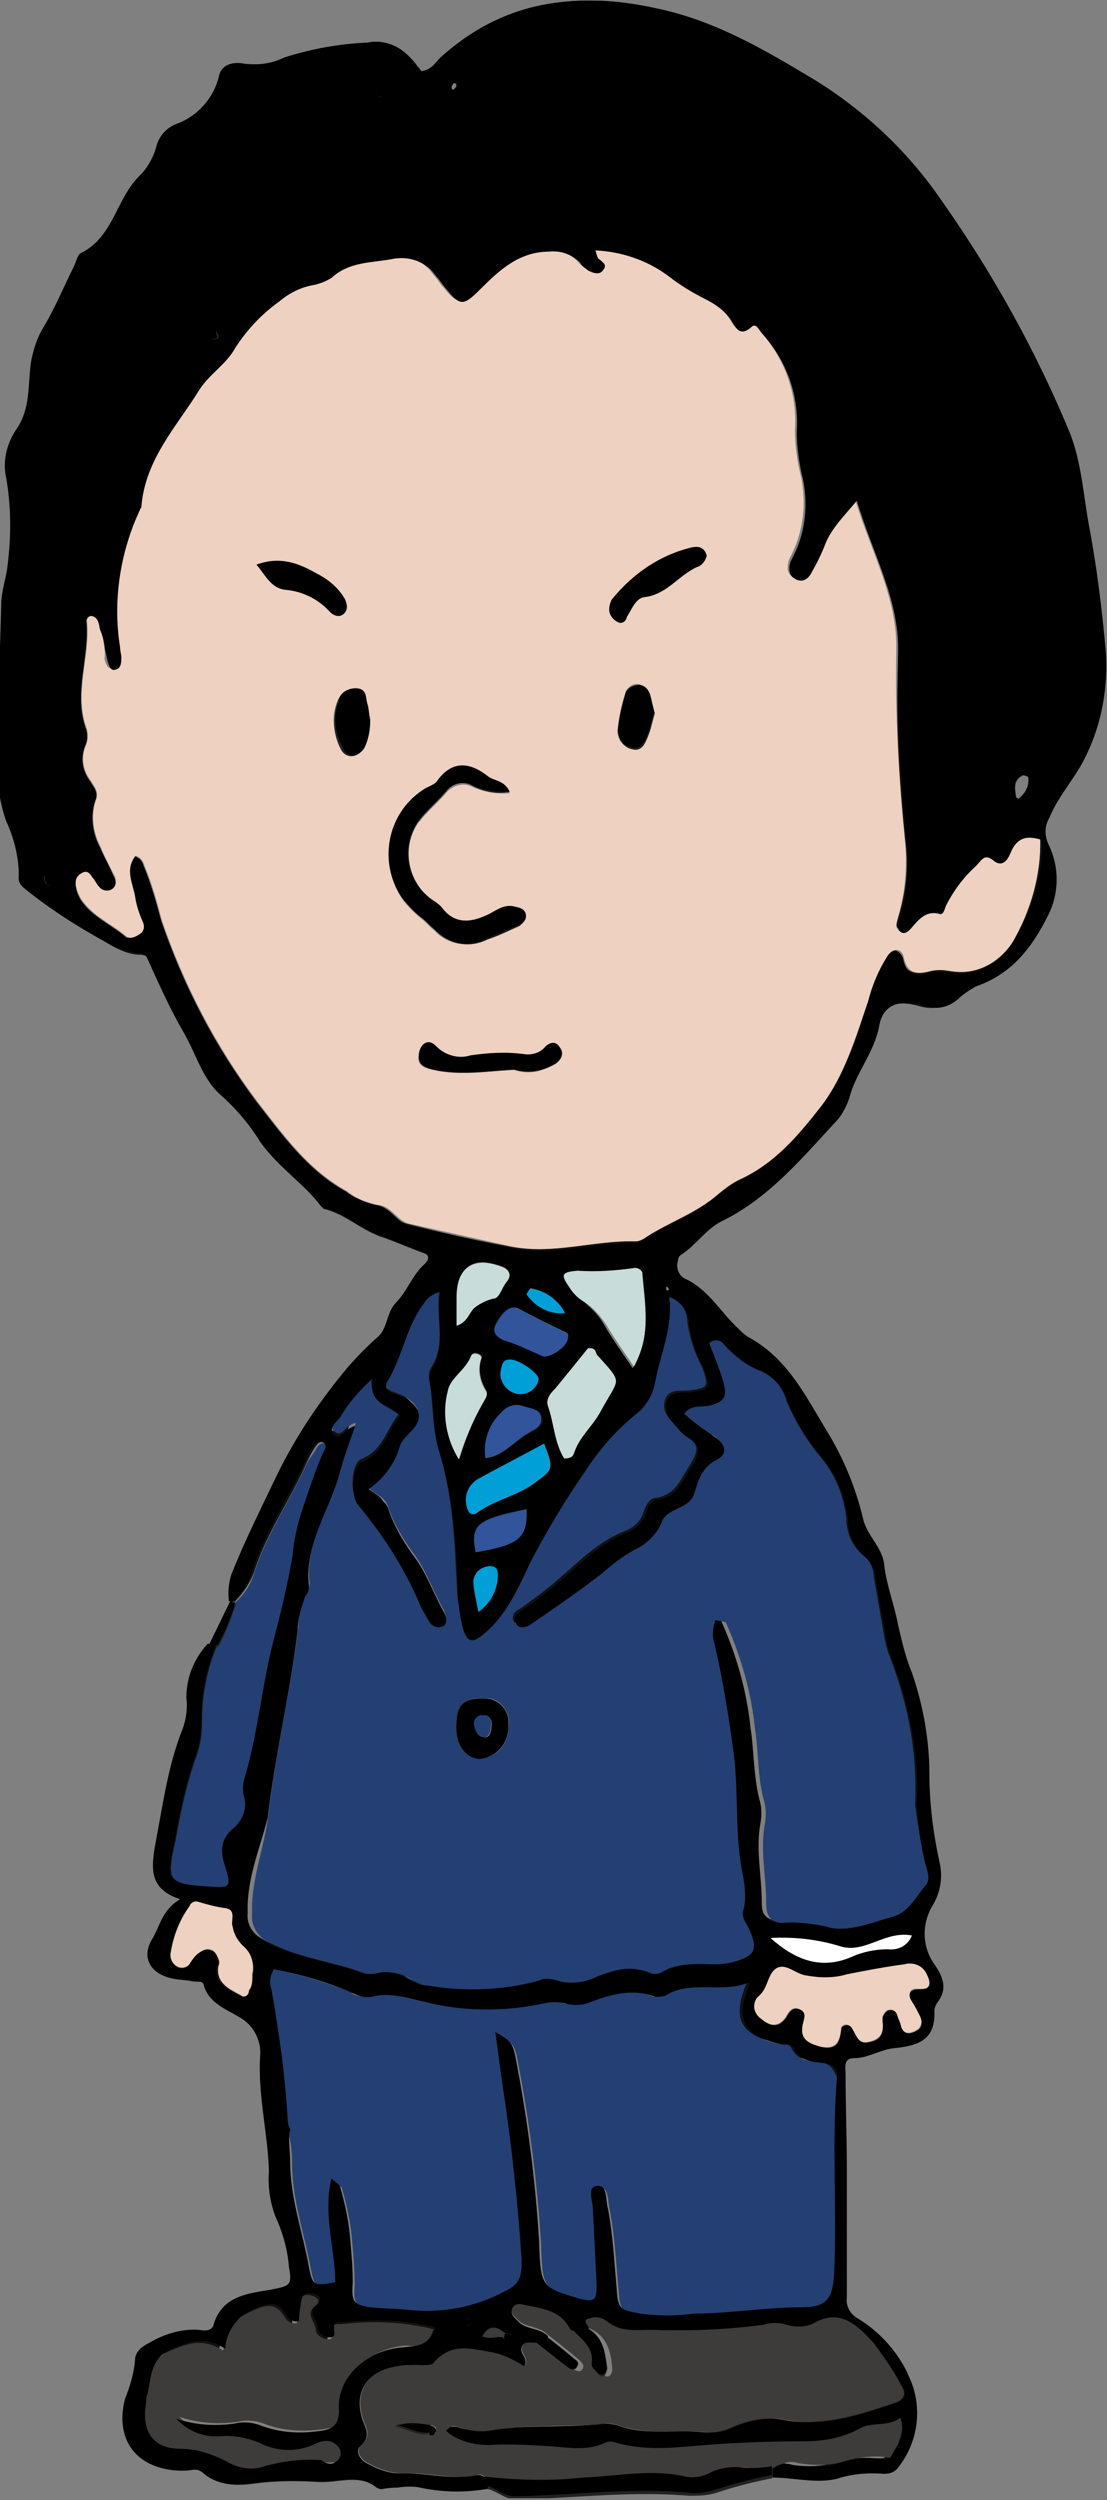 <?xml version="1.0" encoding="utf-8"?>
<!-- Generator: Adobe Illustrator 28.3.0, SVG Export Plug-In . SVG Version: 6.00 Build 0)  -->
<svg version="1.1" id="グループ_2115" xmlns="http://www.w3.org/2000/svg" xmlns:xlink="http://www.w3.org/1999/xlink" x="0px"
	 y="0px" viewBox="0 0 88.5 199.7" style="enable-background:new 0 0 88.5 199.7;" xml:space="preserve">
<rect x="0" y="0" width="88.5" height="199.7" fill="#808080" stroke="none"/>
<style type="text/css">
	.st0{clip-path:url(#SVGID_00000093874011944732185760000015743843565080662670_);}
	.st1{clip-path:url(#SVGID_00000047775097047139584980000005828767502323600541_);}
	.st2{clip-path:url(#SVGID_00000112598525652026207650000010789141262988273296_);}
	.st3{fill:#111111;}
	.st4{fill:#EED1C0;}
	.st5{fill:#243F73;}
	.st6{fill:#3E3C3B;}
	.st7{fill:#222222;}
	.st8{fill:#C8DCD9;}
	.st9{fill:#31549B;}
	.st10{fill:#019FD8;}
	.st11{fill:#1A1A1A;}
	.st12{fill:#FFFFFF;}
</style>
<g>
	<defs>
		<rect id="SVGID_1_" x="0" width="88.5" height="199.7"/>
	</defs>
	<clipPath id="SVGID_00000166670388294516028600000015365650998362198673_">
		<use xlink:href="#SVGID_1_"  style="overflow:visible;"/>
	</clipPath>
	
		<g id="グループ_1955" transform="translate(0)" style="clip-path:url(#SVGID_00000166670388294516028600000015365650998362198673_);">
		<g id="グループ_1954" transform="translate(0.053 0.054)">
			<g>
				<defs>
					<rect id="SVGID_00000006681734723284325600000004806197617410349495_" x="0" y="0" width="88.4" height="199.5"/>
				</defs>
				<clipPath id="SVGID_00000103257806070496201010000017025999653701096891_">
					<use xlink:href="#SVGID_00000006681734723284325600000004806197617410349495_"  style="overflow:visible;"/>
				</clipPath>
				<g id="グループ_1953" style="clip-path:url(#SVGID_00000103257806070496201010000017025999653701096891_);">
					<g id="グループ_1952">
						<g>
							<defs>
								<rect id="SVGID_00000167371630622808025450000008635604236259463312_" x="0" y="0" width="88.4" height="199.5"/>
							</defs>
							<clipPath id="SVGID_00000037675652702864235650000013832048755312650657_">
								<use xlink:href="#SVGID_00000167371630622808025450000008635604236259463312_"  style="overflow:visible;"/>
							</clipPath>
							<g id="グループ_1951" style="clip-path:url(#SVGID_00000037675652702864235650000013832048755312650657_);">
								<path id="パス_170104" class="st3" d="M88.3,51.9c-0.3-3.3-0.7-6.5-1.3-9.8c-0.5-2.6-0.6-5.2-1.6-7.7
									c-2.7-6.4-6.1-12.6-10.1-18.3c-2.6-3.9-6.1-7.2-10.1-9.7c-4-2.4-8-4.8-12.8-5.8C46-0.8,40.3,0,35.4,4.8
									c-0.4,0.4-0.6,1-1.6,1.1c-0.1-0.2-0.3-0.5-0.5-0.7c-0.8-1.2-2.3-1.8-3.7-1.6c-2.3,0.1-4.5,0.5-6.7,1.2c-1,0.5-2,0.6-3.1,0.5
									c-0.9-0.2-1.9,0-2.1,1c-0.5,1.8-1.7,3.2-3.4,3.8c-0.8,0.3-1.4,1-1.6,1.8c-0.2,0.9-0.6,1.7-1.3,2.3c-1.9,1.8-2.1,4.9-4.7,6.2
									c-0.3,0.1-0.4,0.7-0.6,1.1c-0.8,1.6-1.5,3.2-2.4,4.8c-0.5,0.8-0.9,1.8-1,2.7c-0.3,1.9-0.1,3.9-1.2,5.5
									c-0.8,1.1-1.1,2.5-0.8,3.8c0.4,2.3,0.4,4.7,0.1,7c-0.1,1.1-0.5,2.1-0.5,3.1c-0.1,4-0.2,8-0.3,12c-0.1,1.8,0.1,3.6,0.7,5.3
									c0.7,1.3,1,2.8,1,4.3c0,0.8,0.4,1,1,1.5c1.8,1.4,3.7,2.6,5.7,3.7c0.8,0.5,1.6,0.9,2.5,1c0.4,0,0.8,0,1.1,0.5
									c0.9,2,1.8,4,2.9,5.9c1,1.7,1.5,3.8,3.1,5.1c1.1,1,2.1,2.2,2.9,3.6c1.4,2,3.5,3.3,4.9,5.2c1.7,0.4,2.9,1.6,4.5,2.2
									c1.2,0.4,2.3,0.9,3.4,1.3c0.9,0.3,0.8,0.7,0.2,1.2c-0.9,0.8-1.4,2-2.1,2.8c-0.8,0.8-0.6,2-1.4,2.7c-0.8,0.8-1.6,1.6-2.4,2.4
									c-2.2,2.6-4,5.4-5.6,8.4c-1.3,2.6-2.6,5.3-3.7,8c-0.4,0.8-0.5,1.6-0.3,2.4c0.1,0,0.2,0,0.3,0c0.7-0.7,1.3-1.6,1.6-2.5
									c1-3.1,2.9-5.7,4.2-8.7c0.2-0.4,0.4-0.8,0.6-1.1c0.2-0.3,0.4-0.6,0.8-0.4s0.2,0.7,0,0.9c-0.6,1.4-1.2,2.9-1.6,4.4
									c-0.4,1.2-0.7,2.5-0.8,3.7c-0.4,2.4-1,4.7-1.6,7.1c-0.9,3.6-1.2,7.3-2.3,10.9c-0.1,0.4-0.1,0.9,0,1.3
									c0.2,0.9-0.1,1.9-0.8,2.5c-1.1,0.9-1.1,1.9-0.7,3.1c0.5,1.5,0.3,1.7-1.1,1.6c-3.5-0.2-3.7-0.4-2.9-3.9
									c0.4-2.3,1-4.6,1.7-6.8c0.3-0.9,0.5-1.8,0.4-2.7c0-2,0.4-4.1,1.2-6l-0.7,0c-1.1,1.2-1.7,2.7-1.7,4.3c0.1,0.9,0,1.7-0.3,2.5
									c-1.2,3-1.6,6.2-2.2,9.3c-0.3,1.8-0.5,3.4,2,4.3c-1.5,0.9-1.6,2.2-2.3,3.3c-0.8,1.4,0,2.7,1.6,3c0.5,0.1,1,0.1,1.5,0.2
									c0.4,0.1,1-0.1,1.1,0.4c0.4,1.4,1.8,1.8,2.8,2.5c1.1,0.6,1.8,1.8,1.7,3.1c-0.2,3.1,0.6,6.1,0.7,9.2
									c-0.1,1.2,0.1,2.4,0.5,3.6c0.6,1.3,0.9,2.7,1.1,4.1c0.3,1.5,0,1.5-1.5,1.8c-1.8,0.3-3.8,0.5-4.5,2.7
									c-0.2,0.6-0.7,0.6-1.2,0.5c-1.4,0-2.8,0.3-3.9,1c-0.6,0.3-1.2,0.7-1.2,1.4c-0.1,1.1-0.4,2.1-0.8,3.1
									c-0.9,3.3,1.1,5.8,4.6,5.7c0.6,0,1.2-0.3,1.6,0.2c1.2,1.1,2.8,1,4.2,0.8c1.6-0.2,3.3-0.2,4.9-0.1c1.6,0.1,3.3-0.7,4.8,0.5
									c0.2,0.2,0.8-0.1,1.2-0.1c0.6-0.2,1.3-0.2,1.9,0c1.7,0.4,3.5,0.4,5.3,0.1c0-0.2,0-0.5,0-0.7c-0.2-0.1-0.5-0.4-0.7-0.4
									c-2.1,0.5-4.1-0.2-6.1-0.1c-1,0-2-0.3-2.8-0.8c-0.6-0.3-0.9-1-0.6-1.4c1-0.9,0.3-1.5,0.1-2.4c-0.5-2.2,0.7-3.7,2.9-4
									c0.5-0.1,1,0,1.5-0.1s1.2,0,1.4-0.2c1.4-1.6,3-1.1,4.7-0.8c0.9,0.2,1.8,0.5,2.5,1.1c0.4-0.6-0.4-1-0.2-1.5
									c0.2-0.7,0.8-0.4,1.3-0.4c0.3-0.1,0.7-0.1,0.8-0.5c-0.7-0.7-1.8-0.5-2.4-1.2c-0.3-0.3-0.7-0.6-0.4-1.1
									c0.2-0.3,0.6-0.3,0.9-0.2c1.3,0.3,2.8,0.4,3.6,1.8c0.2,0.3,0.5,0.3,0.7,0.3c0.3-0.1,0.6-0.1,0.9-0.2c-0.1-0.3-0.6-0.7,0-0.8
									c0.5-0.1,1,0,1.4,0.2c1.1,0.9,2.3,0.7,3.6,0.7c3,0.2,6,0.1,8.9-0.4c0.6-0.1,1.3-0.1,1.9,0c0.7,0.2,1.4,0.2,2.1-0.1
									c2.2-1.2,3.6,0.3,4.9,1.6c0.9,1.1,1.6,2.2,2.2,3.4c0.5,0.8,0.1,1.2-0.6,1.4c-2.7,0.9-5.4,1.8-8.3,1.4
									c-1.6-0.4-3.3-0.2-4.8,0.6c-0.7,0.3-1.4,0.4-2.1,0.3c-2.3-0.2-4.7,0.3-7-0.6c-0.5-0.1-1-0.1-1.5,0c-2.9,0.3-5.8,0-8.7,0.5
									c-0.7,0-1.4-0.1-2.1-0.2c-0.4,0-0.8-0.4-1.3,0.2c1,0.8,2.2,1.2,3.4,1.1c1.6-0.1,3.3,0,4.9,0.1c1.5,0.1,3,0.4,4.4-0.3
									c0.3-0.1,0.6-0.1,0.8,0c2.4,0.7,4.9,0.4,7.2,0.2c2.7-0.3,5.3-0.4,8-0.3c1.5,0.1,3-0.3,4.3-1c1-0.6,2.3-0.1,3.3-0.9
									c0.5,1.4-0.3,2.1-0.7,3c-0.2,0.4-0.6,0.3-1,0.3c-1.1-0.1-2.1,0-3.1,0.3c-1.2,0.4-2.5,0.4-3.8,0.2c-0.5-0.2-1.2-0.1-1.6,0.3
									c0,0.2,0,0.5,0,0.7c1.7,0,3.4,0.5,5.1,0.1c1.2-0.4,2.5-0.5,3.8-0.4c0.4,0.1,0.9-0.1,1.1-0.5c1.7-2,2-4.8,0.9-7.2
									c-0.8-2-2.3-3.6-4.1-4.7c-0.7-0.3-1-1-0.9-1.7c0-3.4,0.1-6.8,0-10.3c0-2.5-0.1-5-0.1-7.5c0-0.5-0.1-1.3,0.7-1.3
									c1.2,0,2.2-0.6,3.2-0.8c2-0.2,3.3-0.7,3.2-3c0-0.2,0.1-0.4,0.2-0.6c0.9-1.1,0.4-2.1-0.3-3.1c-0.9-1.4-1-3.2-0.1-4.6
									c0.7-1.1,0.9-2.4,0.6-3.6c-0.5-2.3-0.7-4.6-0.8-7c0-2.8-0.5-5.5-1.4-8.1c-0.5-1.2-0.9-2.5-1.1-3.8c-0.2-1.6-0.9-3.1-1.1-4.7
									c-0.2-1.5-1.4-2.5-1.7-3.8c-0.5-2.5-1.5-4.8-2.9-7c-1.7-2.8-3.1-5.7-6.1-7.4c-0.4-0.2-0.7-0.5-1-0.8c-1.4-1.2-2.3-3-4.1-3.9
									c-0.2-0.1-0.4-0.2-0.5-0.3c-0.4-0.5-0.4-1.2,0.1-1.6c1.2-0.8,2-2,3.3-2.7c3.8-1.9,6.4-5.1,9.2-8.1c0.4-0.5,0.8-1,0.9-1.7
									c0.5-2.1,2.1-3.6,2.4-5.8c0.3-1.7,1.7-2.1,3.5-1.6c0.9,0.3,2,0.2,2.8-0.5c0.4-0.4,0.8-0.8,1.4-1c2.9-1,4.4-3.1,5.8-5.7
									c0.9-1.8,0.9-3.9,0-5.7c-0.3-0.7-0.3-1.5,0.1-2.1c0.7-1.8,2.2-3.2,3-5.1C88,57.6,88.5,54.7,88.3,51.9 M80.7,75.2
									c-1,1.7-3,2.6-5,2.3c-0.5-0.1-1-0.1-1.5,0c-1.1,0.3-1.9,0.2-2.2-1.1c-0.2-0.8-0.9-0.6-1.3-0.1c-0.7,1.1-1.2,2.3-1.5,3.5
									c-1,2.9-1.9,6-3.8,8.5c-1.8,2.3-3.7,4.7-6.6,5.9c-0.6,0.3-1.1,0.7-1.6,1.1c-1.8,1.6-4.1,2.3-6,3.6c-0.2,0.1-0.4,0.2-0.6,0.2
									c-3.3-0.1-6.6,1.1-10,0.4c-2.7-0.5-5.4-1.1-8.1-1.8c-1-0.2-1.4-1.4-2.5-1.5c-0.9-0.2-1.7-0.6-2.5-1.1
									c-3.1-1.7-5.1-4.5-7.2-7.2c-3.3-4.4-5.8-9.2-7.6-14.4c-0.4-1.5-0.9-3-1.4-4.4c-0.2-0.3-0.3-0.7-0.7-0.8
									c-0.8,1.1-0.2,2.2,0,3.2c0.2,0.7,0.4,1.4,0.6,2c0.2,0.3,0.1,0.7-0.2,1c-0.4,0.3-0.9,0.5-1.2,0.2c-1.2-1-2.7-1.7-3.6-3
									C6.2,71.4,6,71,6,70.5c0-0.4,0.1-0.7,0.4-0.9c0.4-0.3,0.6,0.1,0.8,0.4c0.1,0.2,0.3,0.5,0.5,0.7C7.9,71,8.3,71.1,8.7,71
									c0.5-0.2,0.5-0.7,0.3-1.1c-0.3-0.8-0.7-1.5-1.1-2.3c-0.7-1.1-0.8-2.5-0.4-3.7c0.3-0.6-0.1-1.1-0.4-1.6
									c-0.6-0.8-0.8-1.9-0.4-2.8c0.2-0.4,0.2-0.8,0.1-1.3c-1-2.9,0.3-5.8,0-8.7c0,0,0,0,0,0c0-0.2,0.2-0.4,0.4-0.4
									c0.6,0.1,0.6,0.7,0.7,1.1c0.2,0.7,0.4,1.5,0.6,2.3c0.1,0.4,0.2,0.8,0.6,0.7c0.5-0.1,0.5-0.6,0.5-1c0-0.3-0.1-0.6-0.1-0.8
									c-0.6-3.8,0-7.6,1.6-11c0-0.1,0.1-0.1,0.1-0.2c0.2-3.7,2.8-6.3,4.6-9.3c0.8-1.3,2.2-2.1,2.9-3.4c0.9-1.4,2.1-2.7,3.5-3.7
									c0.7-0.7,1.7-1.1,2.6-1.3c0.6,0,1.1-0.3,1.6-0.6c1.4-1.3,3.1-1.2,4.8-1.5c1.4-0.3,2.8,0.3,3.6,1.5c0.3,0.3,0.5,0.7,0.8,1
									c1.2,1.4,1.4,1.3,2.7,0c1.5-1.5,3.1-3,5.5-3c0.9-0.1,1.9,0.2,2.5,0.9c0.2,0.2,0.4,0.4,0.7,0.6c0.4,0.3,0.8,0.4,1.2,0
									c0.5-0.5-0.3-0.6-0.4-1c-0.1-0.1-0.1-0.3-0.2-0.6c2.1,0.1,4.2,0.9,5.9,2.1c0.9,0.7,1.8,1.3,2.9,1.8c0.8,0.3,1.5,0.9,2,1.6
									c0.4,0.6,0.7,1.5,1.7,0.6c0.3-0.3,0.6,0.2,0.8,0.5c1.9,2.2,2.9,5,2.8,7.9c0,1.3,0.1,2.6,0.5,3.8c0.4,2,0.2,4.2-0.7,6
									c-0.1,0.2-0.2,0.4-0.3,0.6c-0.2,0.5-0.3,1,0.3,1.3c0.6,0.4,1.1,0,1.4-0.5c0.4-0.7,0.8-1.5,1.1-2.3c0.4-1.3,1.4-2.1,2.5-3.4
									c1.3,4.3,3.4,7.9,3.3,12.1C71.5,56.9,71.8,62,72.3,67c0.3,2.1,0.1,4.3-0.6,6.3c-0.1,0.4-0.2,0.7,0.2,0.9
									c0.3,0.2,0.6-0.1,0.7-0.3c0.6-0.6,1.1-1.5,2.3-1.2c0.3,0.1,0.4-0.4,0.5-0.6c0.6-1.2,1.4-2.3,2.4-3.2
									c0.5-0.4,0.6-1.1,1.5-0.4c0.6,0.5,1.1-0.2,1.3-0.7c0.5-1.2,1.3-1.3,2.5-1C83.2,69.9,82.3,72.8,80.7,75.2 M81.4,63.8
									c-0.1,0-0.2,0-0.2-0.1c-0.1-0.7-0.3-1.4,0.5-1.8c0.1-0.1,0.5,0.1,0.5,0.1C82.3,62.7,81.9,63.4,81.4,63.8 M73.4,158.9
									c-0.9,0-0.8,0.5-0.5,1.1c0.2,0.4,0.4,0.7,0.6,1.1c0,0.1,0.1,0.1,0.1,0.2c0.1,0.4-0.1,0.9-0.6,1c-0.6,0.2-0.9,0-1.1-0.6
									c0-0.3-0.1-0.5-0.3-0.8c-0.1-0.3-0.4-0.4-0.7-0.3c-0.2,0.1-0.3,0.3-0.4,0.5c0,0.1-0.1,0.3,0,0.4c0.1,0.8-0.1,1.4-1,1.6
									c-1,0.3-1.1-0.6-1.5-1.1c-0.1-0.2-0.4-0.3-0.6-0.2c-0.1,0-0.2,0.1-0.2,0.2c-0.1,1.1-0.4,1.8-1.7,1.5
									c-1.1-0.2-1.7-0.7-1.4-1.9c0.1-0.4,0.2-0.9-0.3-1.1c-0.5-0.1-0.8,0.2-1,0.6c-0.6,0.9-1.3,0.8-2,0.2
									c-0.1-0.1-0.3-0.2-0.3-0.3c-0.4-0.5-0.3-1.3,0.3-1.7c0.6-0.6,0.6-1.7,1.3-2.1c0.8-0.5,1.5,0.5,2.4,0.6
									c1,0.2,2.1,0.2,3.2-0.1c1.5-0.4,3-0.7,4.6-0.8c0.7-0.2,1.5,0.1,1.8,0.8C74.3,158.2,74.5,158.9,73.4,158.9 M73.9,150.4
									c-0.8,0.9-1.3,2.1-2.6,2.5c-1.9,0.5-3.7,1.4-5.8,0.7c-1-0.2-2.1-0.3-3.2-0.2c-1-0.1-1.5-0.4-1.5-1.6c0-2.1-0.5-4.2-0.1-6.4
									c0.1-0.6,0-1.3-0.1-1.9c-0.4-1.9-0.4-3.8-0.7-5.7c-0.3-2.9-1.1-5.7-2.3-8.4c0-0.1-0.2-0.1-0.5-0.2c-0.3,0.6-0.3,1.2-0.1,1.8
									c0.7,3.1,1.2,6.1,1.6,9.2c0.3,2.8,0.1,5.6,0.5,8.3c0.2,1.3,0.6,2.6,0.2,4c-0.2,0.5,0.2,0.9,0.5,1.4c0.8,1.6,0.5,2.1-1.2,2.6
									c-0.4,0.1-0.8,0.2-1.3,0.2c-1.6-0.1-3.1-0.2-4.6,0.7c-0.3,0.2-0.7,0.2-1,0c-1.4-0.7-2.8-0.2-4.1,0.3c-1,0.5-2.2,0.7-3.3,0.3
									c-0.4-0.1-0.9-0.1-1.3,0c-2.9,0.8-5.9,0.9-8.9,0.4c-0.6,0-1.1-0.2-1.6-0.5c-0.7-0.5-1.6-0.7-2.4-0.5c-0.4,0.1-0.8,0.1-1.3,0
									c-2.6-1-5.4-1.2-7.9-2.6c-0.8-0.4-1.3-1.3-1.2-2.2c-0.1-2.8,1-5.3,1.3-7.9c0.6-5,1.9-9.9,2.4-15c0.1-0.9,0.3-1.8,0.6-2.7
									c0.1-0.2,0.2-0.5,0.3-0.8c-0.3-3.4,1.7-6.1,2.5-9.2c0.3-1.2,0.8-2.3,1.2-3.6c-0.8,0.2-1.1,1.2-1.7,0.7
									c-0.6-0.5,0.2-1,0.5-1.4c0.7-1.2,1.5-2.2,2.6-3.1c-0.4,2.1,1.4,2.1,2.2,3c-1,1.2-1.3,3-3.1,3.7c-0.8,0.3-0.9,2.7-0.2,3.5
									c2,2.3,3.6,4.9,4.8,7.7c0.2,0.5,0.5,1,0.8,1.5c0.2,0.4,0.7,0.6,1.1,0.4c0.4-0.3,0.4-0.7,0.1-1.1c-0.8-1.4-1.2-2.9-2.2-4.2
									c-0.9-1.2-1.7-2.5-2.2-3.9c-0.2-0.9-1.1-1-1.7-1.7c1.3-0.8,2.2-2.1,2.6-3.5c0.2-0.4,0.4-0.7,0.8-1c1-1,0.9-1.8-0.2-2.6
									c-0.4-0.2-0.8-0.4-1.2-0.5c-0.5-0.2-0.7-0.6-0.4-1c1.2-1.9,1.5-4.3,2.9-6.2c0.3-0.5,0.7-0.8,1.3-0.9
									c-0.4,2.2,0.6,4.3-0.7,6.2c-0.2,0.4-0.2,0.8-0.1,1.2c0.3,1.7,0.1,3.6,0.7,5.3c1.2,3.8,1.3,7.7,1.5,11.6
									c0,0.9,0.1,1.7,0.4,2.5c0.3,1.2,0.8,1.3,1.7,0.5c1.8-1.5,2.7-3.7,3.7-5.7c1.3-2.5,2.7-5,4.3-7.3c1.1-1.7,2.4-3.3,4-4.5
									c0.8-0.7,1.4-1.6,1.6-2.7c0.5-2.2,1.5-4.3,1.1-6.7c1,0.3,1.6,1.2,1.6,2.2c0.2,1.3,0.6,2.5,1.2,3.6c0.6,1.5,0.5,1.6-1,1.8
									c-0.7,0.1-1.7-0.2-2,0.8c-0.4,1,0.4,1.6,1,2.2c0.2,0.3,0.5,0.5,0.8,0.7c0.9,0.6,0.9,1.1,0.3,2.1c-0.8,1.2-1.2,2.6-2.9,2.8
									c-0.5,0.1-0.8,0.6-0.9,1.1c-0.2,0.7-0.7,1.3-1.4,1.5c-2.1,0.8-3.6,2.3-5.2,3.7c-1,0.9-2.1,1.7-3.2,2.5
									c-0.3,0.3-0.8,0.6-0.6,1c0.3,0.6,0.9,0.4,1.3,0.1c1.9-1.3,3.7-2.6,5.6-4c0.8-0.7,1.7-1.3,2.6-1.9c1-0.4,1.8-1.2,2.2-2.2
									c0.5-1.2,2.2-1,2.6-2.3c0.3-1.1,0.6-2.2,1.8-2.7c0.8-0.4,0.8-1,0-1.7c-0.9-0.6-1.8-1.3-2.6-2c0.6-0.7,1.3-0.5,1.9-0.6
									c1.3-0.3,1.6-0.7,1.2-2c-0.3-1-0.7-2-1.1-3c0.1-0.1,0.1-0.1,0.2-0.2c0.3-0.2,0.7-0.1,0.9,0.2c0.8,0.9,1.8,1.7,2.9,2.1
									c1.1,0.5,1.8,1.4,2.2,2.6c0.7,1.7,1.7,3.3,2.9,4.7c1.1,1.4,1.7,3,1.9,4.7c0,1.2,0.6,2.2,1.4,3c0.5,0.4,0.8,1,0.8,1.7
									c0.3,1.7,0.6,3.4,0.9,5.1c0.1,0.6,0.2,1.1,0.5,1.6c1.5,3.6,2.1,7.6,1.9,11.5c0.1,1.4,0.3,2.8,0.7,4.2
									C73.8,149,74.4,149.8,73.9,150.4 M72.8,154.5c-0.3,0.8-1.1,1.3-1.9,1.1c-1,0-2,0.2-2.9,0.6c-2.5,1.1-4.6,0.2-6.5-1.5
									c1.9-0.1,3.8,0.2,5.7,0.7C69.1,155.8,70.7,154.1,72.8,154.5 M66.5,166c-0.4,5.1,0.1,10.1-0.2,15.2c-0.1,2.3-0.4,3-2.7,3
									c-2.9,0-5.7,0.5-8.5,0.5c-1.4,0.2-2.8,0.2-4.3,0c-1.6-0.4-1.8-0.4-1.9-2c-0.2-2.1-0.3-4.3-0.7-6.4c-0.1-0.7,0-1.9-0.9-1.8
									c-0.8,0.1-0.3,1.2-0.3,1.9c0.1,2,0.2,4,0.3,6c0,1.3-0.2,1.4-1.4,1.1c-3.1-0.9-3.2-0.9-3.2-4.6c-0.3-4.8-0.9-9.5-1.8-14.2
									c-0.3-1.7-0.4-1.8-1.7-2.5c0.2,1.5,0.4,3,0.6,4.4c0.7,4.6,1.3,9.2,1.5,13.8c0.1,1.2,0,1.9-1.3,2.5c-2.4,1.3-5.1,1.8-7.8,1.5
									c-1-0.1-2-0.1-3-0.2c-1.4-0.2-1.5-0.5-1.4-2c0-1.1-0.1-2.3-0.2-3.4c-0.1-1.4-0.4-2.8-0.8-4.2c0-0.2-0.3-0.3-0.7-0.7
									c-0.7,3,0.3,5.6,0.3,8.3c-1.7,0.3-1.9,0.3-2.1-1.2c-0.5-2.8-1.5-5.5-1.5-8.4c0-0.9-0.1-1.9-0.4-2.8
									c-0.1-0.3-0.1-0.6-0.2-0.8c-0.2-3.5-0.6-6.9-1.3-10.4c-0.2-0.5-0.1-1.1,0.2-1.6c2.1,0.4,4.2,1,6.2,1.8
									c0.5,0.3,1.1,0.5,1.6,0.4c1.5-0.4,2.8,0.1,4.2,0.4c3.2,0.8,6.5,0.8,9.7,0.1c0.5-0.1,1-0.1,1.5,0c0.6,0.1,1.3,0.1,1.9,0
									c1.8-0.6,3.5-1.1,5.4-0.5c0.3,0.1,0.6,0.1,0.8-0.1c2.1-1.4,4.5-0.2,6.8-1.1c-1.3,3.1-0.6,4.4,2.5,5c0.3,0.1,0.8,0,1,0.3
									c0.5,1.1,1.5,1.1,2.4,1.2C66.4,164.8,66.6,165.3,66.5,166 M53.5,102.9c-0.1,0.1-0.1,0.1-0.2,0.2c-0.1-0.1-0.1-0.2-0.1-0.3
									c0,0,0.1-0.1,0.1-0.1C53.4,102.8,53.4,102.8,53.5,102.9 M50.5,109.3c-0.9-1.3-1.5-2.3-2.2-3.3c-0.4-0.8-1.1-1.5-1.9-2
									c-0.5-0.3-0.9-0.7-1.2-1.2c-0.6-1-0.5-1.3,0.7-1.3c1.5,0.1,3,0,4.4-0.2c0,0,0.1,0,0.1,0c0.3,0,0.6,0.2,0.7,0.5
									C51.5,104.1,52,106.6,50.5,109.3 M48,112.6c-0.6,1.1-1.7,2-2.1,3.3c-0.1,0.3-0.4,0.4-0.8,0.4c-0.7-1.3-0.8-2.8-1.3-4.2
									c-0.2-0.6,0.2-1.1,0.6-1.5c0.9-1.1,1.8-2.2,2.6-3.2c0.7-0.1,0.6,0.4,0.8,0.7C49.9,110.4,49.4,110,48,112.6 M43.4,108.3
									c-0.9-0.5-1.9-0.9-2.9-1.2c-0.6-0.2-1.3-0.6-0.8-1.4c0.4-0.7,1-1.6,1.8-1.2c1.2,0.6,2.5,1.3,3.8,1.9
									c0.2,0.1,0.3,0.3,0.3,0.4C45.6,107.5,44,108.6,43.4,108.3 M45.1,104.8c-1.2,0.1-2.4-0.5-3.1-1.5c0-0.1,0.2-0.5,0.3-0.5
									C43.5,103,44.6,103.7,45.1,104.8 M42.6,118.5c-1.4,1-3.1,1.3-4.5,2.3c-0.5,0.3-0.8-0.1-0.8-0.6c-0.2-0.8,0.1-1.6,0.8-2.1
									c1.8-1,3.6-2,5.4-2.9C44.2,117.4,44.2,117.3,42.6,118.5 M42.2,114.4c-1.2,0.6-2,1.9-3.5,2c-0.2-1.4,0.3-2.7,1.3-3.7
									c0.4-0.5,1.1-0.7,1.7-0.5c0.6,0.2,1.4,0.2,1.5,1C43.3,113.9,42.6,114.1,42.2,114.4 M41.5,111.3c-0.9,0-1.6-0.8-1.6-1.7
									c0-0.5,0-1.1,0.7-1.1c0.7-0.1,2.4,1.1,2.4,1.6C42.9,110.8,42.3,111.3,41.5,111.3 M38,124c-0.5-2.2,0.1-2.7,4.1-3.5
									C42.1,122.8,41.5,123.3,38,124 M41,186.9c-0.2,0.4-0.5,0.2-0.8-0.1c-0.5-0.1-1.1,0.2-1.7-0.1c0.5-0.9,1.1-0.8,1.8-0.3
									C40.7,186.3,41.1,186.5,41,186.9 M40.4,102.4c-0.3,0.4-0.5,1-1,1.3c-0.6,0.3-1.2,0.3-1.7,0.8c-0.4,0.4-0.4,1.1-1.4,1.4
									c0-0.9,0-1.6,0-2.3c0.1-2.4,1.4-3.4,3.6-2.5C40.6,101.3,40.9,101.7,40.4,102.4 M38.2,128.7c-0.2-1.1-0.4-1.8-0.4-2.5
									c0.1-0.7,0.7-1.3,1.4-1.2c0.5,0,0.5,0.4,0.6,0.7C39.8,126.9,39.2,128,38.2,128.7 M38.6,112c-0.8,1.4-1.5,2.9-1.9,4.5
									c-1-1.6-1.4-3.6-0.9-5.5c0.2-1.1,1.6-1.7,1.9-2.9c0-0.1,0.2-0.1,0.4-0.1c0.2,0,0.4,0.2,0.4,0.4c-0.2,0.9-0.1,1.8,0.4,2.6
									C39,111.4,38.7,111.7,38.6,112 M37.5,185.5c0,0.1-0.1,0.3-0.3,0.3c0,0,0,0-0.1,0c0,0-0.1,0-0.1,0c-0.1-0.1-0.2-0.2-0.2-0.3
									c0,0,0-0.1,0-0.1c0.1-0.2,0.2-0.2,0.4-0.2c0,0,0,0,0,0C37.5,185.2,37.5,185.4,37.5,185.5 M36.3,7C36.2,7.2,36,7.1,36,6.9
									c0,0,0-0.1,0-0.1c0-0.1,0.1-0.1,0.1-0.2c0.1,0,0.1,0,0.2,0c0,0,0.1,0,0.1,0.1c0,0,0,0.1,0,0.1C36.5,6.8,36.4,6.9,36.3,7
									 M32,187.5c-1.4,0.1-2.8,0.7-3.8,1.7c-0.9,0.9-1.4,2.1-1.3,3.3c0.1,1.2-0.5,1.6-1.7,1.7c-1.5,0.2-3,0.1-4.4-0.4
									c-0.7-0.3-1.5-0.4-2.3-0.2c-1.5,0.2-3.1,0.1-4.6-0.4c0.9,1,2.2,1.5,3.5,1.4c1.1,0,2.1,0.2,3.1,0.5c1.4,0.7,2.9,0.8,4.3,0.2
									c0.6-0.3,1.4-0.6,2,0.1c0.2,0.2,0.3,0.5,0.2,0.8c-0.4,0.9-1.2,0.7-1.9,0.6c-1.6-0.1-3.3,0.1-4.9,0.6
									c-0.9,0.2-1.9,0.1-2.7-0.5c-1.1-0.6-2.4-1-3.7-1c-1.9,0-3.2-1.2-2.7-3.8c0-0.2,0.1-0.4,0.1-0.6c0.4-1.4,0.2-2.9,2-3.6
									c1.4-0.5,2.7-0.9,4.2,0c0.2-1.4,1.1-2.6,2.4-3.2c1.1-0.5,1.8-0.6,2.5,0.5c0.2,0.4,0.6,0.6,1,0.5c0-0.6,0.1-1.2,0.2-1.7
									c0.2-0.7,0.7-0.6,1.2-0.4c0.4,0.2,0.4,0.5,0,0.8c-0.8,0.6,0.1,1.3,0.1,1.9c0,0.3,0.5,0.7,1,0.7c0.5-0.1,0.3-0.5,0.3-0.8
									c0-0.6,0.4-0.4,0.7-0.4c2.5-0.3,5-0.1,7.4,0.4C34.2,187.4,33.1,187.4,32,187.5 M30.4,7.7c-0.1,0-0.3,0-0.3-0.2
									c0,0,0-0.1,0-0.1c0,0,0,0,0,0c0-0.2,0.1-0.3,0.2-0.4c0.1,0.1,0.3,0.1,0.3,0.2c0,0,0,0.1,0.1,0.1C30.7,7.5,30.6,7.7,30.4,7.7
									 M20.2,157.7c0,0.4-0.1,0.9-0.1,1.3c0,0.1,0,0.2-0.1,0.3c-0.2,0.2-0.5,0.3-0.7,0.1c-0.9-0.5-2-0.9-1.8-2.3
									c0-0.2,0-0.4,0-0.6c-0.2-0.8-0.8-1-1.5-0.5c-0.3,0.2-0.5,0.5-0.7,0.8c-0.3,0.4-0.7,0.5-1.1,0.3c-0.4-0.2-0.6-0.6-0.5-1.1
									c0.2-1.3,0.8-2.6,1.5-3.7c0.1-0.3,0.4-0.4,0.7-0.4c0.7,0.1,1.4,0.4,2.1,0.5c1.1,0.2,0.5,1,0.7,1.5c0.1,0.6,0.4,1.1,0.8,1.5
									C20,155.9,20.3,156.8,20.2,157.7 M17.4,26.7c-0.1,0.2-0.2,0.3-0.3,0.3c0,0,0,0-0.1,0c-0.1-0.1-0.2-0.2-0.2-0.3
									c0,0,0-0.1,0-0.1c0.1-0.2,0.2-0.2,0.4-0.2c0,0,0,0,0,0C17.3,26.5,17.4,26.6,17.4,26.7 M4.2,70.4c-0.1,0.2-0.2,0.4-0.4,0.2
									c-0.2-0.1-0.3-0.3-0.3-0.5c0-0.2,0.1-0.4,0.4-0.3c0,0,0,0,0,0C4.2,69.9,4.3,70.2,4.2,70.4"/>
								<path id="パス_170105" class="st4" d="M83.1,66.9c-1.2-0.4-2-0.2-2.5,1c-0.2,0.5-0.6,1.2-1.3,0.7c-0.8-0.7-1-0.1-1.5,0.4
									c-1,0.9-1.8,2-2.4,3.2c-0.1,0.3-0.2,0.7-0.5,0.6c-1.1-0.3-1.7,0.5-2.3,1.2c-0.2,0.2-0.4,0.4-0.7,0.3
									c-0.4-0.2-0.3-0.5-0.2-0.9c0.6-2,0.8-4.2,0.6-6.3c-0.5-5-0.8-10.1-0.7-15.2c0.1-4.2-2-7.8-3.3-12.1c-1.1,1.3-2,2.2-2.5,3.4
									c-0.3,0.8-0.7,1.6-1.1,2.3c-0.3,0.6-0.8,0.9-1.4,0.5c-0.5-0.3-0.4-0.8-0.3-1.3c0.1-0.2,0.2-0.4,0.3-0.6c0.9-1.9,1.1-4,0.7-6
									c-0.3-1.2-0.5-2.5-0.5-3.8c0.2-2.9-0.8-5.7-2.8-7.9c-0.2-0.3-0.5-0.8-0.8-0.5c-1,0.9-1.3,0-1.7-0.6c-0.5-0.7-1.2-1.2-2-1.6
									c-1-0.5-2-1.1-2.9-1.8c-1.7-1.3-3.8-2-5.9-2.1c0.1,0.3,0.1,0.4,0.2,0.6c0.1,0.3,0.9,0.4,0.4,1c-0.3,0.4-0.8,0.2-1.2,0
									c-0.2-0.2-0.5-0.3-0.7-0.6c-0.7-0.7-1.6-1-2.5-0.9c-2.4,0-4,1.5-5.5,3c-1.3,1.3-1.6,1.4-2.7,0c-0.3-0.3-0.5-0.7-0.8-1
									c-0.8-1.2-2.2-1.7-3.6-1.4c-1.6,0.3-3.4,0.2-4.8,1.5c-0.5,0.3-1,0.5-1.6,0.6c-1,0.2-1.9,0.7-2.6,1.3c-1.4,1-2.6,2.3-3.5,3.7
									c-0.7,1.3-2.1,2.1-2.9,3.4c-1.8,2.9-4.3,5.5-4.6,9.3c0,0.1-0.1,0.1-0.1,0.2c-1.6,3.4-2.2,7.3-1.6,11c0,0.3,0.1,0.6,0.1,0.8
									c0,0.4,0,1-0.5,1c-0.4,0.1-0.5-0.4-0.6-0.7C8.4,51.7,8.2,51,8,50.2c-0.1-0.4-0.1-1-0.7-1.1c0,0,0,0,0,0
									c-0.2,0-0.4,0.2-0.4,0.4c0.3,2.9-1.1,5.8,0,8.7c0.1,0.4,0.1,0.9-0.1,1.3c-0.4,1-0.2,2,0.4,2.8c0.3,0.5,0.7,0.9,0.4,1.6
									c-0.4,1.2-0.2,2.6,0.4,3.7c0.3,0.8,0.7,1.5,1.1,2.3c0.2,0.4,0.2,0.9-0.3,1.1c-0.3,0.1-0.7,0-0.9-0.3
									c-0.2-0.2-0.3-0.5-0.5-0.7c-0.2-0.3-0.4-0.6-0.8-0.4C6.1,69.8,6,70.2,6,70.5c0,0.4,0.2,0.8,0.4,1.2c0.9,1.4,2.4,2,3.6,3
									c0.3,0.3,0.8,0.1,1.2-0.2c0.3-0.2,0.4-0.6,0.2-1c-0.3-0.7-0.5-1.3-0.6-2c-0.2-1.1-0.8-2.1,0-3.2c0.5,0.2,0.6,0.5,0.7,0.8
									c0.6,1.4,1,2.9,1.4,4.4c1.8,5.2,4.3,10,7.6,14.4c2.1,2.7,4.1,5.5,7.2,7.2c0.7,0.6,1.6,0.9,2.5,1.1c1.1,0.1,1.5,1.3,2.5,1.5
									c2.7,0.6,5.4,1.2,8.1,1.8c3.4,0.7,6.6-0.5,10-0.4c0.2,0,0.4-0.1,0.6-0.2c1.9-1.3,4.2-2,6-3.6c0.5-0.4,1-0.8,1.6-1.1
									c2.9-1.3,4.8-3.6,6.6-5.9c1.9-2.5,2.8-5.6,3.8-8.5c0.3-1.2,0.8-2.4,1.5-3.5c0.4-0.6,1.1-0.7,1.3,0.1
									c0.3,1.4,1.1,1.4,2.2,1.1c0.5-0.1,1-0.1,1.5,0c2,0.4,3.9-0.6,5-2.3C82.3,72.8,83.2,69.9,83.1,66.9 M52.2,56.8
									c-0.2,0.7-0.3,1.3-0.6,2c-0.2,0.5-0.5,1.1-1.2,0.9c-0.7-0.1-1.1-0.7-1.1-1.4c0.1-1,0.3-1.9,0.6-2.9c0.1-0.5,0.6-0.9,1.1-0.8
									c0.6,0.1,0.8,0.5,0.9,1C52.1,56.1,52.1,56.4,52.2,56.8 M44.3,84.9c-1,0.7-2.2,0.9-3.3,0.5c-2.2,0.1-4.3,0.5-6.5,0
									c-0.8-0.2-1.2-0.4-1.1-1.2c0.1-0.9,0.8-1.3,1.4-0.6c0.7,0.7,1.8,1,2.7,0.7c1.4-0.2,2.8-0.3,4.3-0.1c0.6,0.1,1.3-0.1,1.7-0.6
									c0.3-0.3,0.8-0.5,1.1,0C45.1,84.1,44.8,84.6,44.3,84.9 M41.4,73.9c-0.9,0.4-1.7,0.7-2.6,1.1c-1.4,0.7-3.1,0.4-4.1-0.7
									c-0.4-0.3-0.7-0.7-1.1-1c-0.5-0.4-1-0.9-1.4-1.4c-2-2.8-1.3-6.8,1.6-8.7c0.4-0.3,1-0.4,1.2-0.8c1.2-1.6,2.6-1.4,4-0.3
									c0.5,0.4,1.3,0.3,1.7,1.2c-1,0.1-2.1-0.1-3-0.5c-0.7-0.4-1.6-0.1-2.1,0.5c-0.6,0.7-1.3,1.3-1.9,2c-0.1,0.2-0.3,0.3-0.4,0.5
									c-1.3,2.1-0.8,4.8,1.3,6.2c0.3,0.2,0.6,0.4,0.8,0.7c1,1.2,2.2,1.1,3.5,0.5c0.7-0.3,1.3-0.8,2.2-0.7c0.4,0.1,0.9,0.2,0.9,0.7
									C42,73.5,41.7,73.7,41.4,73.9 M29,59.6c-0.4,0.9-1.5,1-1.8,0.1c-0.6-1.1-0.8-2.5-0.3-3.7c0.2-0.7,0.9-1.1,1.6-1.1
									c0.8,0.1,0.6,0.8,0.8,1.3c0.1,0.4,0.1,0.8,0.2,1.2C29.5,58.2,29.4,58.9,29,59.6"/>
								<path id="パス_170106" class="st4" d="M74,157.6c-0.3-0.7-1.1-1-1.8-0.8c-1.5,0.2-3.1,0.5-4.6,0.8c-1,0.3-2.1,0.3-3.2,0.1
									c-0.9-0.1-1.6-1-2.4-0.6c-0.7,0.4-0.7,1.5-1.3,2.1c-0.1,0.1-0.2,0.2-0.3,0.3c-0.4,0.6-0.2,1.3,0.4,1.7
									c0.7,0.6,1.4,0.7,2-0.2c0.2-0.4,0.5-0.8,1-0.6c0.6,0.2,0.4,0.7,0.3,1.1c-0.3,1.2,0.3,1.6,1.4,1.9c1.3,0.3,1.6-0.4,1.7-1.5
									c0-0.1,0.2-0.2,0.2-0.2c0.2-0.1,0.5,0,0.6,0.2c0.4,0.6,0.5,1.4,1.5,1.1c0.9-0.2,1.1-0.8,1-1.6c0-0.1,0-0.3,0-0.4
									c0.1-0.2,0.2-0.4,0.4-0.5c0.3-0.1,0.6,0,0.7,0.3c0.1,0.3,0.2,0.5,0.3,0.8c0.1,0.6,0.5,0.9,1.1,0.6c0.1,0,0.1,0,0.2-0.1
									c0.4-0.2,0.5-0.7,0.3-1.1c-0.2-0.4-0.4-0.8-0.6-1.1c-0.3-0.6-0.4-1.2,0.5-1.1C74.5,158.9,74.3,158.2,74,157.6"/>
								<path id="パス_170107" class="st5" d="M73.8,148.3c-0.3-1.4-0.5-2.8-0.7-4.2c0.2-3.9-0.5-7.8-1.9-11.5
									c-0.2-0.5-0.4-1.1-0.5-1.6c-0.3-1.7-0.6-3.4-0.9-5.1c0-0.6-0.3-1.3-0.8-1.7c-0.9-0.7-1.4-1.8-1.4-3
									c-0.2-1.7-0.8-3.3-1.9-4.7c-1.2-1.4-2.2-3-2.9-4.7c-0.3-1.1-1.1-2-2.2-2.5c-1.1-0.4-2.1-1.2-2.9-2.1c0-0.1-0.1-0.1-0.2-0.2
									c-0.3-0.2-0.7-0.2-1,0.1c0.4,1,0.8,2,1.1,3c0.4,1.3,0.1,1.7-1.2,2c-0.6,0.1-1.3-0.1-1.9,0.6c0.8,0.8,1.7,1.4,2.6,2
									c0.8,0.6,0.8,1.3,0,1.7c-1.2,0.6-1.5,1.7-1.8,2.7c-0.4,1.3-2.2,1.1-2.6,2.3c-0.4,1-1.3,1.8-2.2,2.2
									c-0.9,0.5-1.8,1.2-2.6,1.9c-1.8,1.4-3.7,2.7-5.6,4c-0.4,0.3-1,0.5-1.3-0.1c-0.2-0.5,0.2-0.8,0.6-1c1.1-0.8,2.2-1.6,3.2-2.5
									c1.6-1.4,3.1-2.9,5.2-3.7c0.7-0.3,1.2-0.8,1.4-1.5c0.2-0.5,0.4-1,0.9-1.1c1.7-0.2,2.1-1.6,2.9-2.8c0.6-1,0.6-1.5-0.3-2.1
									c-0.3-0.2-0.6-0.4-0.8-0.7c-0.5-0.6-1.3-1.2-1-2.2c0.3-1,1.3-0.7,2-0.8c1.5-0.2,1.5-0.3,1-1.8c-0.6-1.1-1-2.3-1.2-3.6
									c0-1-0.6-1.9-1.6-2.2c0.3,2.5-0.7,4.5-1.1,6.7c-0.2,1.1-0.7,2-1.6,2.7c-1.6,1.3-2.9,2.8-4,4.5c-1.6,2.3-3.1,4.8-4.3,7.3
									c-1,2.1-1.9,4.2-3.7,5.7c-0.9,0.8-1.4,0.7-1.7-0.5c-0.2-0.8-0.3-1.7-0.4-2.5c-0.2-3.9-0.3-7.8-1.5-11.6
									c-0.5-1.7-0.4-3.5-0.7-5.3c-0.1-0.4-0.1-0.9,0.1-1.2c1.3-2,0.3-4,0.7-6.2c-0.5,0.1-1,0.4-1.3,0.9c-1.4,1.8-1.7,4.2-2.9,6.2
									c-0.3,0.4-0.1,0.8,0.4,1c0.4,0.1,0.8,0.3,1.2,0.5c1.1,0.8,1.2,1.6,0.2,2.6c-0.3,0.3-0.6,0.6-0.8,1c-0.4,1.5-1.3,2.7-2.6,3.5
									c0.6,0.6,1.5,0.8,1.7,1.7c0.5,1.4,1.3,2.7,2.2,3.9c0.9,1.3,1.4,2.8,2.2,4.2c0.2,0.4,0.3,0.9-0.1,1.1c-0.4,0.2-0.9,0-1.1-0.4
									c-0.3-0.5-0.6-1-0.8-1.5c-1.2-2.8-2.9-5.4-4.8-7.7c-0.7-0.7-0.6-3.1,0.2-3.5c1.8-0.7,2-2.4,3.1-3.7c-0.9-0.9-2.6-0.9-2.2-3
									c-1,0.9-1.9,1.9-2.6,3.1c-0.3,0.4-1,0.9-0.4,1.4c0.6,0.5,0.8-0.5,1.7-0.7c-0.5,1.4-0.9,2.5-1.2,3.6
									c-0.8,3.1-2.9,5.8-2.5,9.2c0,0.3-0.1,0.6-0.3,0.8c-0.3,0.9-0.6,1.8-0.6,2.7c-0.6,5-1.8,9.9-2.4,15c-0.3,2.6-1.4,5.2-1.3,7.9
									c-0.1,0.9,0.4,1.8,1.2,2.2c2.5,1.4,5.3,1.6,7.9,2.6c0.4,0.1,0.9,0.1,1.3,0c0.8-0.2,1.7,0,2.4,0.5c0.5,0.3,1,0.5,1.6,0.5
									c2.9,0.5,6,0.4,8.9-0.4c0.4-0.2,0.8-0.2,1.3,0c1.1,0.3,2.3,0.2,3.3-0.3c1.3-0.5,2.7-1,4.1-0.3c0.3,0.1,0.7,0.1,1,0
									c1.4-0.9,3-0.7,4.6-0.7c0.4,0,0.9-0.1,1.3-0.2c1.7-0.5,1.9-1,1.2-2.6c-0.2-0.4-0.6-0.9-0.5-1.4c0.4-1.4,0-2.7-0.2-4
									c-0.4-2.8-0.2-5.5-0.5-8.3c-0.4-3.1-0.9-6.2-1.6-9.2c-0.2-0.6-0.1-1.2,0.1-1.8c0.3,0.1,0.5,0.1,0.5,0.2
									c1.2,2.7,2,5.5,2.3,8.4c0.3,1.9,0.2,3.8,0.7,5.7c0.2,0.6,0.2,1.3,0.1,1.9c-0.4,2.1,0.1,4.2,0.1,6.4c0,1.2,0.5,1.5,1.5,1.6
									c1.1-0.1,2.1,0,3.2,0.2c2.1,0.7,3.9-0.2,5.8-0.7c1.3-0.4,1.8-1.6,2.6-2.5C74.4,149.8,73.9,149,73.8,148.3 M40.6,137.9
									c0,1.4-1,2.5-2.4,2.5c-1.1-0.1-1.8-1.1-1.8-2.5c0-1.8,0.6-2.4,2.3-2.3c0.1,0,0.3,0,0.4,0C40.1,135.8,40.8,136.8,40.6,137.9"
									/>
								<path id="パス_170108" class="st6" d="M71.9,193c-1,0.8-2.3,0.3-3.3,0.9c-1.3,0.7-2.8,1-4.3,1c-2.7,0-5.4,0.1-8,0.3
									c-2.4,0.2-4.8,0.5-7.2-0.2c-0.3-0.1-0.6-0.1-0.8,0c-1.4,0.7-2.9,0.4-4.4,0.3c-1.6-0.1-3.3-0.2-4.9-0.1
									c-1.2,0-2.5-0.3-3.4-1.1c0.5-0.6,0.9-0.3,1.3-0.2c0.7,0.2,1.4,0.3,2.1,0.2c2.9-0.5,5.8-0.3,8.7-0.5c0.5-0.1,1-0.1,1.5,0
									c2.3,0.9,4.7,0.4,7,0.6c0.7,0.1,1.4,0,2.1-0.3c1.5-0.7,3.2-1,4.8-0.6c2.9,0.4,5.6-0.5,8.3-1.4c0.7-0.2,1.1-0.7,0.6-1.4
									c-0.6-1.2-1.4-2.3-2.2-3.4c-1.3-1.4-2.7-2.9-4.9-1.6c-0.7,0.3-1.4,0.3-2.1,0.1c-0.6-0.2-1.3-0.2-1.9,0
									c-3,0.4-5.9,0.5-8.9,0.4c-1.3,0-2.5,0.2-3.6-0.7c-0.4-0.3-0.9-0.4-1.4-0.2c-0.6,0.1-0.1,0.5,0,0.8c1.5,0.6,1.8,1.9,1.9,3.3
									c0,0.2-0.1,0.4-0.2,0.5c-0.3,0.2-0.5,0-0.7-0.3c-0.1-0.2-0.3-0.4-0.3-0.6c0.2-1.4-0.9-2-1.6-2.8c-0.3,0-0.6,0-0.7-0.3
									c-0.8-1.4-2.2-1.5-3.6-1.8c-0.4-0.1-0.7-0.1-0.9,0.2c-0.3,0.5,0.1,0.8,0.4,1.1c0.6,0.7,1.7,0.5,2.4,1.2
									c0.9,0.7,1.8,1.4,2.6,2.1c0.2,0.2,0.4,0.4,0.2,0.7s-0.5,0.1-0.7,0c-1-0.7-1.9-1.5-2.8-2.2c-0.5,0.1-1.1-0.2-1.3,0.4
									c-0.2,0.5,0.6,0.9,0.2,1.5c-0.8-0.5-1.6-0.9-2.5-1.1c-1.8-0.3-3.3-0.8-4.7,0.8c-0.2,0.3-0.9,0.2-1.4,0.2s-1,0-1.5,0.1
									c-2.2,0.3-3.5,1.8-2.9,4c0.2,0.9,0.9,1.5-0.1,2.4c-0.4,0.3-0.1,1.1,0.6,1.4c0.9,0.5,1.8,0.8,2.8,0.8c2-0.1,4.1,0.6,6.1,0.1
									c0.2,0,0.5,0.2,0.7,0.4c2.7,0.3,5.4,0.4,8.1,0.1c2.7-0.1,5.4-0.7,8.1-0.2c0.8,0.2,1.6,0,2.3-0.4c0.7-0.4,1.6-0.6,2.4-0.4
									c0.8,0.1,1.6,0,2.3-0.1c0.4-0.4,1-0.5,1.6-0.3c1.3,0.2,2.6,0.2,3.8-0.2c1-0.3,2.1-0.4,3.1-0.3c0.4,0.1,0.8,0.1,1-0.3
									C71.5,195.1,72.4,194.4,71.9,193 M34.8,194.2c-0.1,0.3-0.3,0.2-0.5,0.2c-1,0.1-1.8-0.5-2.7-0.6c0.2-0.1,0.5-0.2,0.7-0.2
									c0.7-0.1,1.4,0,2.1,0.1c0.2,0,0.3,0,0.4,0.2C34.8,194,34.8,194.1,34.8,194.2"/>
								<path id="パス_170109" class="st5" d="M65.6,164.7c-0.9-0.1-1.9-0.1-2.4-1.2c-0.2-0.3-0.6-0.3-1-0.3c-3.1-0.7-3.8-2-2.5-5
									c-2.3,1-4.7-0.2-6.8,1.1c-0.3,0.1-0.6,0.2-0.8,0.1c-1.9-0.7-3.6-0.2-5.4,0.5c-0.6,0.2-1.3,0.2-1.9,0c-0.5-0.1-1-0.1-1.5,0
									c-3.2,0.7-6.5,0.7-9.7-0.1c-1.4-0.3-2.7-0.8-4.2-0.4c-0.6,0.1-1.2-0.1-1.6-0.4c-2-0.8-4.1-1.4-6.2-1.8
									c-0.3,0.5-0.4,1-0.2,1.6c0.6,3.4,1.1,6.9,1.3,10.4c0,0.3,0.1,0.6,0.2,0.8c0.3,0.9,0.4,1.8,0.4,2.8c0,2.9,1,5.6,1.5,8.4
									c0.3,1.5,0.4,1.5,2.1,1.2c0-2.7-1-5.4-0.3-8.3c0.4,0.4,0.7,0.5,0.7,0.7c0.4,1.4,0.7,2.8,0.8,4.2c0.1,1.1,0.2,2.2,0.2,3.4
									c-0.1,1.5,0,1.8,1.4,2c1,0.1,2,0.1,3,0.2c2.7,0.3,5.4-0.2,7.8-1.5c1.3-0.6,1.3-1.4,1.3-2.5c-0.3-4.6-0.8-9.2-1.5-13.8
									c-0.2-1.4-0.4-2.9-0.6-4.4c1.3,0.8,1.4,0.8,1.7,2.5c0.9,4.7,1.5,9.4,1.8,14.2c0.1,3.7,0.2,3.7,3.2,4.6
									c1.2,0.3,1.4,0.2,1.4-1.1c-0.1-2-0.2-4-0.3-6c0-0.7-0.5-1.8,0.3-1.9c0.9-0.1,0.7,1.1,0.9,1.8c0.4,2.1,0.5,4.2,0.7,6.4
									c0.1,1.7,0.3,1.7,1.9,2c1.4,0.2,2.8,0.2,4.3,0c2.8,0,5.7-0.5,8.5-0.5c2.2,0,2.5-0.7,2.7-3c0.2-5.1-0.2-10.1,0.2-15.2
									C66.6,165.3,66.4,164.8,65.6,164.7"/>
								<path id="パス_170110" class="st7" d="M61.7,197c-0.8,0.1-1.6,0.1-2.3,0.1c-0.8-0.2-1.7,0-2.4,0.4
									c-0.7,0.4-1.5,0.5-2.3,0.4c-2.7-0.6-5.4,0-8.1,0.2c-2.7,0.2-5.4,0.2-8.1-0.1c0,0.2,0,0.5,0,0.7c1,0,1.7,0.9,2.7,0.9
									c4.6-0.1,9.2-0.7,13.8-0.3c0.7,0,1.4,0,2.1-0.2c1.5-0.5,3-0.9,4.6-1.2C61.7,197.5,61.7,197.3,61.7,197"/>
								<path id="パス_170111" class="st7" d="M52,55.7c-0.1-0.5-0.4-1-0.9-1c-0.5,0-1,0.3-1.1,0.8c-0.3,0.9-0.5,1.9-0.6,2.9
									c0,0.7,0.5,1.3,1.1,1.4c0.7,0.2,1-0.4,1.2-0.9c0.3-0.7,0.4-1.3,0.6-2C52.1,56.4,52.1,56.1,52,55.7"/>
								<path id="パス_170112" class="st8" d="M51.3,101.7c0,0,0-0.1,0-0.1c-0.1-0.3-0.5-0.5-0.8-0.4c-1.5,0.2-3,0.3-4.4,0.2
									c-1.3,0.1-1.4,0.3-0.7,1.3c0.3,0.5,0.7,0.9,1.2,1.2c0.8,0.5,1.4,1.2,1.9,2c0.6,1,1.3,2,2.2,3.3
									C52,106.6,51.5,104.1,51.3,101.7"/>
								<path id="パス_170113" class="st7" d="M48.5,189.1c-0.2-1.4-0.4-2.7-1.9-3.3c-0.3,0.1-0.6,0.1-0.9,0.2
									c0.7,0.8,1.8,1.5,1.6,2.8c0,0.2,0.1,0.4,0.3,0.6c0.2,0.2,0.4,0.5,0.7,0.3C48.4,189.5,48.5,189.3,48.5,189.1"/>
								<path id="パス_170114" class="st8" d="M47.7,108.2c-0.2-0.2-0.1-0.8-0.8-0.6c-0.8,1-1.7,2.1-2.6,3.2
									c-0.3,0.4-0.8,1-0.6,1.5c0.5,1.4,0.5,2.9,1.3,4.2c0.4,0,0.7-0.1,0.8-0.4c0.4-1.3,1.5-2.2,2.1-3.3
									C49.4,110,49.9,110.4,47.7,108.2"/>
								<path id="パス_170115" class="st7" d="M45.9,188.4c-0.9-0.7-1.8-1.4-2.6-2.1c-0.1,0.4-0.5,0.4-0.8,0.5
									c0.9,0.7,1.9,1.5,2.8,2.2c0.2,0.2,0.5,0.3,0.7,0S46.1,188.5,45.9,188.4"/>
								<path id="パス_170116" class="st9" d="M45.5,106.8c-0.1-0.1-0.2-0.4-0.3-0.4c-1.3-0.6-2.5-1.2-3.8-1.9
									c-0.8-0.4-1.4,0.5-1.8,1.2c-0.4,0.8,0.2,1.1,0.8,1.4c1,0.3,2,0.8,2.9,1.2C44,108.6,45.6,107.5,45.5,106.8"/>
								<path id="パス_170117" class="st7" d="M44.7,83.6c-0.3-0.5-0.7-0.3-1.1,0c-0.5,0.5-1.1,0.7-1.7,0.6
									c-1.4-0.1-2.8-0.1-4.3,0.1c-1,0.3-2,0-2.7-0.7c-0.6-0.7-1.3-0.3-1.4,0.6c-0.1,0.8,0.3,1,1.1,1.2c2.2,0.5,4.4,0.1,6.5,0
									c1.1,0.3,2.3,0.1,3.3-0.5C44.8,84.6,45.1,84.1,44.7,83.6"/>
								<path id="パス_170118" class="st10" d="M42.3,102.9c0,0-0.3,0.4-0.3,0.5c0.7,1,1.8,1.6,3.1,1.5
									C44.6,103.7,43.5,103,42.3,102.9"/>
								<path id="パス_170119" class="st10" d="M43.4,115.2c-1.8,1-3.6,1.9-5.4,2.9c-0.7,0.5-1,1.3-0.8,2.1
									c0.1,0.5,0.4,0.9,0.8,0.6c1.4-1,3.1-1.3,4.5-2.3C44.2,117.3,44.2,117.4,43.4,115.2"/>
								<path id="パス_170120" class="st9" d="M43.2,113.2c-0.1-0.8-0.9-0.8-1.5-1c-0.6-0.2-1.3,0-1.7,0.5c-1,0.9-1.5,2.3-1.3,3.7
									c1.6-0.2,2.4-1.4,3.5-2C42.7,114.1,43.3,113.9,43.2,113.2"/>
								<path id="パス_170121" class="st10" d="M43,110.1c0-0.5-1.7-1.7-2.4-1.6c-0.7,0.1-0.7,0.7-0.7,1.1c0,0.9,0.7,1.6,1.6,1.7
									C42.3,111.3,42.9,110.8,43,110.1"/>
								<path id="パス_170122" class="st9" d="M42.1,120.5c-4,0.8-4.6,1.2-4.1,3.5C41.5,123.3,42.1,122.8,42.1,120.5"/>
								<path id="パス_170123" class="st11" d="M42,73.1c0-0.5-0.5-0.7-0.9-0.7c-0.8-0.2-1.5,0.4-2.2,0.7
									c-1.3,0.6-2.5,0.7-3.5-0.5c-0.2-0.3-0.5-0.5-0.8-0.7c-0.2-0.1-0.4-0.3-0.5-0.4c-1.8-1.6-2-4.5-0.4-6.3
									c0.6-0.7,1.3-1.3,1.9-2c0.5-0.7,1.4-0.9,2.1-0.5c0.9,0.5,2,0.7,3,0.5c-0.4-0.9-1.2-0.8-1.7-1.2c-1.4-1.1-2.7-1.3-4,0.3
									c-0.3,0.4-0.8,0.5-1.2,0.8c-0.5,0.4-1,0.9-1.4,1.4c-2.1,2.8-1.5,6.7,1.3,8.8c0.4,0.3,0.8,0.6,1.1,1c1.1,1.1,2.7,1.4,4.1,0.7
									c0.9-0.3,1.7-0.7,2.6-1.1C41.7,73.7,42,73.5,42,73.1"/>
								<path id="パス_170124" class="st7" d="M40.3,186.3c0,0.1-0.1,0.3-0.1,0.4c0.2,0.3,0.6,0.6,0.8,0.2
									C41.1,186.5,40.7,186.3,40.3,186.3"/>
								<path id="パス_170125" class="st7" d="M38.6,135.6c-1.7,0-2.2,0.5-2.2,2.3c0,1.4,0.7,2.4,1.8,2.5c1.3-0.1,2.4-1.2,2.4-2.5
									c0-0.1,0-0.3,0-0.4C40.6,136.4,39.7,135.6,38.6,135.6 M39.3,137.7c0,0.5-0.2,1-0.5,1c-0.6,0-0.9-0.5-0.9-1
									c0-0.1,0-0.2,0-0.3c0.1-0.3,0.4-0.6,0.8-0.5C39,137,39.3,137.3,39.3,137.7"/>
								<path id="パス_170126" class="st8" d="M40,101.1c-2.2-0.8-3.6,0.1-3.6,2.5c0,0.7,0,1.4,0,2.3c0.9-0.3,1-1,1.4-1.4
									c0.5-0.5,1.1-0.6,1.7-0.8s0.7-0.9,1-1.3C40.9,101.7,40.6,101.3,40,101.1"/>
								<path id="パス_170127" class="st6" d="M40.3,186.3c-0.7-0.6-1.3-0.6-1.8,0.3c0.6,0.3,1.2,0,1.7,0.1
									C40.3,186.6,40.3,186.4,40.3,186.3"/>
								<path id="パス_170128" class="st10" d="M39.8,125.7c0-0.4-0.1-0.7-0.6-0.7c-0.7,0-1.3,0.5-1.4,1.2c0,0.7,0.2,1.4,0.4,2.5
									C39.2,128,39.8,126.9,39.8,125.7"/>
								<path id="パス_170129" class="st5" d="M38.6,136.9c-0.1,0-0.2,0-0.3,0c-0.3,0.1-0.6,0.4-0.5,0.8c0.1,0.5,0.3,1,0.9,1
									c0.3,0,0.5-0.4,0.5-1C39.3,137.3,39,137,38.6,136.9"/>
								<path id="パス_170130" class="st8" d="M38.8,111.1c-0.5-0.8-0.7-1.7-0.4-2.6c0.1-0.2-0.2-0.4-0.4-0.4
									c-0.1,0-0.3,0-0.4,0.1c-0.4,1.2-1.7,1.8-1.9,2.9c-0.5,1.9-0.1,3.9,0.9,5.5c0.5-1.6,1.1-3.1,1.9-4.5
									C38.7,111.7,39,111.4,38.8,111.1"/>
								<path id="パス_170131" class="st7" d="M37.4,185.2C37.4,185.2,37.4,185.2,37.4,185.2c-0.1,0-0.1,0-0.1,0
									c-0.2,0-0.3,0.1-0.3,0.3c0,0.1,0.1,0.2,0.2,0.3c0,0,0.1,0,0.1,0c0,0,0,0,0.1,0c0.2,0,0.3-0.1,0.3-0.3
									C37.5,185.4,37.5,185.2,37.4,185.2"/>
								<path id="パス_170132" class="st3" d="M34.7,193.9c-0.1-0.1-0.3-0.2-0.4-0.2c0,0.2,0,0.4-0.1,0.6c0.2,0,0.4,0.1,0.5-0.2
									C34.8,194.1,34.8,194,34.7,193.9"/>
								<path id="パス_170133" class="st7" d="M34.3,193.7c-0.7-0.2-1.4-0.2-2.1-0.1c-0.2,0-0.5,0.1-0.7,0.2
									c0.9,0.1,1.7,0.7,2.7,0.6C34.3,194.2,34.3,193.9,34.3,193.7"/>
								<path id="パス_170134" class="st6" d="M34.6,186c-2.4-0.6-4.9-0.7-7.4-0.4c-0.3,0-0.7-0.1-0.7,0.4c0,0.3,0.2,0.8-0.3,0.8
									c-0.5,0-1-0.4-1-0.7c0-0.7-0.9-1.3-0.1-1.9c0.4-0.3,0.4-0.6,0-0.8c-0.5-0.2-1-0.3-1.2,0.4c-0.1,0.6-0.2,1.2-0.2,1.7
									c-0.4,0.1-0.8-0.1-1-0.5c-0.7-1.1-1.4-1-2.5-0.5c-1.3,0.5-2.3,1.7-2.4,3.2c-1.6-1-2.8-0.6-4.2,0c-1.8,0.7-1.7,2.3-2,3.6
									c-0.1,0.2-0.1,0.4-0.1,0.6c-0.5,2.7,0.8,3.8,2.7,3.8c1.3,0,2.5,0.4,3.7,1c0.8,0.5,1.8,0.7,2.7,0.5c1.6-0.5,3.2-0.7,4.9-0.6
									c0.6,0,1.5,0.3,1.9-0.6c0.1-0.3,0-0.6-0.2-0.8c-0.6-0.7-1.4-0.4-2-0.1c-1.4,0.6-3,0.5-4.3-0.2c-1-0.4-2.1-0.6-3.1-0.5
									c-1.3,0.1-2.6-0.4-3.5-1.4c1.5,0.5,3,0.6,4.6,0.4c0.8-0.2,1.6-0.1,2.3,0.2c1.4,0.5,2.9,0.6,4.4,0.4c1.2-0.1,1.7-0.5,1.7-1.7
									c-0.1-1.2,0.4-2.4,1.3-3.3c1-1,2.4-1.6,3.8-1.7C33.1,187.4,34.2,187.4,34.6,186"/>
								<path id="パス_170135" class="st7" d="M30.6,7.2c-0.1-0.1-0.2-0.1-0.4-0.2c0,0,0,0,0,0c-0.2,0-0.3,0.2-0.2,0.4
									c0,0,0,0.1,0,0.1c0.1,0.1,0.2,0.2,0.3,0.2c0,0,0.1,0,0.1-0.1C30.7,7.6,30.7,7.4,30.6,7.2"/>
								<path id="パス_170136" class="st7" d="M29.5,57.5c0-0.4-0.1-0.8-0.2-1.2c-0.2-0.5,0-1.2-0.8-1.3c-0.7-0.1-1.4,0.4-1.6,1.1
									c-0.4,1.2-0.3,2.6,0.3,3.7c0.4,0.8,1.4,0.7,1.8-0.1C29.4,58.9,29.5,58.2,29.5,57.5"/>
								<path id="パス_170137" class="st5" d="M26,115.3c-0.4-0.2-0.6,0.1-0.8,0.4c-0.2,0.4-0.5,0.7-0.7,1.1
									c-1.3,2.9-3.2,5.6-4.2,8.7c-0.3,1-0.8,1.8-1.6,2.5c-0.3,1.2-0.8,2.3-1.4,3.4c-0.8,1.9-1.2,3.9-1.2,6c0,0.9-0.1,1.9-0.4,2.7
									c-0.8,2.2-1.3,4.5-1.7,6.8c-0.8,3.5-0.6,3.7,2.9,3.9c1.5,0.1,1.6,0,1.1-1.6c-0.4-1.2-0.4-2.2,0.7-3.1
									c0.7-0.6,1.1-1.6,0.8-2.5c-0.1-0.4-0.1-0.9,0-1.3c1.1-3.6,1.4-7.3,2.3-10.9c0.6-2.3,1.2-4.7,1.6-7.1
									c0.1-1.3,0.4-2.5,0.8-3.7c0.5-1.5,1-3,1.6-4.4C26.2,115.9,26.4,115.5,26,115.3"/>
								<path id="パス_170138" class="st4" d="M19.4,155.3c-0.4-0.4-0.7-0.9-0.8-1.5c-0.2-0.5,0.4-1.4-0.7-1.5
									c-0.7-0.1-1.4-0.3-2.1-0.5c-0.3,0-0.6,0.1-0.7,0.4c-0.8,1.1-1.3,2.4-1.5,3.7c-0.1,0.4,0.1,0.9,0.5,1.1
									c0.4,0.2,0.9,0.1,1.1-0.3c0.2-0.3,0.4-0.6,0.7-0.8c0.7-0.5,1.2-0.3,1.5,0.5c0.1,0.2,0.1,0.4,0,0.6c-0.2,1.4,0.9,1.8,1.8,2.3
									c0.1,0.1,0.2,0.1,0.3,0.1c0.3,0,0.5-0.2,0.5-0.5c0.1-0.4,0.1-0.8,0.1-1.3C20.3,156.8,20,155.9,19.4,155.3"/>
								<path id="パス_170139" class="st7" d="M18.4,128c-0.6,1.1-1.2,2.3-1.7,3.5l0.7,0c0.6-1.1,1-2.2,1.4-3.4
									C18.7,127.9,18.5,127.9,18.4,128"/>
								<path id="パス_170140" class="st7" d="M17.3,26.5C17.3,26.4,17.2,26.4,17.3,26.5c-0.1,0-0.1,0-0.1,0
									c-0.2,0-0.3,0.1-0.3,0.3c0,0.1,0.1,0.2,0.2,0.3c0,0,0,0,0.1,0c0.2,0,0.3-0.1,0.3-0.3C17.4,26.6,17.3,26.5,17.3,26.5"/>
								<path id="パス_170141" class="st7" d="M3.9,69.8c-0.3,0-0.5,0.1-0.4,0.3c0,0.2,0.1,0.4,0.3,0.5c0.2,0.1,0.4,0,0.4-0.2
									c0,0,0,0,0,0C4.3,70.2,4.1,69.9,3.9,69.8"/>
							</g>
						</g>
					</g>
				</g>
			</g>
		</g>
		<path id="パス_170142" class="st12" d="M73.9,154.3c-0.1,0.5-0.1,1,0.1,1.4c-0.2,0.4-0.6,0.7-1.1,0.8c-1.3,0.1-2.6,0.2-3.8,0.3
			c-0.2,0.5-0.6,0.8-1.1,0.8c-0.7,0-1.4,0-2.1,0c-0.1,0-0.2,0-0.3,0c-0.2,0-0.3,0-0.5,0h0l0,0c-0.1,0-0.2,0-0.3,0
			c-0.5-0.1-0.8-0.5-0.9-1c-0.8,0-1.6-0.1-2.4-0.4c-1.5-0.7-0.2-2.9,1.3-2.2c0.4,0.1,0.8,0.1,1.3,0.1c0.4,0,0.7,0.1,1.1,0.1
			c0.8,0.1,1.6,0.1,2.5,0.1c1.8,0,3.6-0.1,5.4-0.3C73.3,153.8,73.7,154,73.9,154.3"/>
		<path id="パス_170143" d="M30.1,198.7c-1.5-1.2-3.2-0.4-4.8-0.5c-1.6-0.1-3.3-0.1-4.9,0.1c-1.4,0.2-3,0.3-4.2-0.8
			c-0.5-0.4-1.1-0.2-1.6-0.2c-3.5,0.1-5.5-2.3-4.6-5.7c0.4-1,0.7-2,0.8-3.1c0-0.7,0.6-1.1,1.2-1.4c1.2-0.7,2.6-1.1,3.9-1
			c0.5,0.1,1.1,0.1,1.2-0.5c0.7-2.2,2.7-2.4,4.5-2.7c1.5-0.3,1.8-0.3,1.5-1.8c-0.1-1.4-0.5-2.8-1.1-4.1c-0.4-1.1-0.6-2.3-0.5-3.6
			c-0.1-3.1-0.9-6.1-0.7-9.2c0.1-1.3-0.6-2.5-1.7-3.1c-1-0.6-2.4-1.1-2.8-2.5c-0.1-0.5-0.7-0.3-1.1-0.4c-0.5-0.1-1-0.1-1.5-0.2
			c-1.6-0.3-2.4-1.6-1.6-3c0.7-1.1,0.8-2.4,2.3-3.3c-2.5-0.8-2.3-2.5-2-4.3c0.6-3.1,1-6.3,2.2-9.3c0.3-0.8,0.4-1.7,0.3-2.5
			c0-1.6,0.6-3.1,1.7-4.3l0.7,0c-0.8,1.9-1.2,3.9-1.2,6c0,0.9-0.1,1.9-0.4,2.7c-0.8,2.2-1.3,4.5-1.7,6.8c-0.8,3.5-0.6,3.7,2.9,3.9
			c1.5,0.1,1.6,0,1.1-1.6c-0.4-1.2-0.4-2.2,0.7-3.1c0.7-0.6,1.1-1.6,0.8-2.5c-0.1-0.4-0.1-0.9,0-1.3c1.1-3.6,1.4-7.3,2.3-10.9
			c0.6-2.3,1.2-4.7,1.6-7.1c0.1-1.3,0.4-2.5,0.8-3.7c0.5-1.5,1-3,1.6-4.4c0.2-0.3,0.4-0.7,0-0.9s-0.6,0.1-0.8,0.4
			c-0.2,0.4-0.5,0.7-0.6,1.1c-1.3,2.9-3.2,5.6-4.2,8.7c-0.3,1-0.8,1.8-1.6,2.5c-0.1,0-0.2,0-0.3,0c-0.1-0.8,0-1.7,0.3-2.4
			c1.1-2.7,2.4-5.3,3.7-8c1.5-3,3.4-5.8,5.6-8.4c0.8-0.9,1.6-1.7,2.4-2.4c0.7-0.7,0.6-1.9,1.4-2.7s1.2-2,2.1-2.9
			c0.6-0.5,0.6-0.9-0.2-1.2c-1.2-0.4-2.3-0.9-3.4-1.3c-1.6-0.6-2.8-1.8-4.5-2.2c-1.4-1.9-3.5-3.2-4.9-5.2c-0.8-1.3-1.8-2.5-3-3.6
			c-1.6-1.3-2.1-3.4-3.1-5.1c-1.1-1.9-2-3.9-2.9-5.9c-0.2-0.5-0.7-0.5-1.1-0.5c-0.9-0.2-1.7-0.5-2.5-1c-2-1.1-3.9-2.3-5.7-3.7
			c-0.6-0.5-1.1-0.7-1-1.5c0-1.5-0.4-3-1-4.3c-0.6-1.7-0.8-3.5-0.7-5.3c0-4,0.2-8,0.3-12c0-1.1,0.4-2.1,0.5-3.1
			c0.3-2.3,0.3-4.7-0.1-7c-0.3-1.3,0-2.7,0.8-3.9c1.2-1.7,0.9-3.7,1.2-5.5c0.2-1,0.5-1.9,1-2.7c0.9-1.5,1.6-3.2,2.4-4.8
			c0.2-0.4,0.3-1,0.6-1.1c2.6-1.3,2.8-4.4,4.7-6.2c0.6-0.6,1.1-1.5,1.3-2.3c0.2-0.8,0.8-1.5,1.6-1.8c1.7-0.6,3-2.1,3.4-3.8
			c0.2-1,1.2-1.2,2.1-1c1.1,0.1,2.1,0,3.1-0.5c2.2-0.7,4.4-1.1,6.7-1.2c1.4-0.3,2.9,0.4,3.7,1.6c0.2,0.3,0.4,0.6,0.5,0.7
			c0.9-0.1,1.2-0.7,1.6-1.1C40.3,0,46-0.7,52.5,0.7c4.8,1,8.8,3.4,12.8,5.8c4,2.5,7.4,5.8,10.1,9.7c4,5.7,7.4,11.8,10.1,18.3
			c1,2.5,1.1,5.1,1.6,7.7c0.6,3.2,1,6.5,1.3,9.8c0.2,2.8-0.3,5.7-1.5,8.2c-0.8,1.8-2.2,3.2-3,5.1c-0.4,0.7-0.4,1.4-0.1,2.1
			c0.9,1.8,0.9,3.9,0,5.7c-1.3,2.6-2.9,4.7-5.8,5.7c-0.5,0.3-1,0.6-1.4,1c-0.8,0.7-1.8,0.9-2.8,0.5c-1.8-0.5-3.2-0.1-3.5,1.6
			c-0.4,2.2-1.9,3.8-2.4,5.8c-0.2,0.6-0.5,1.2-0.9,1.7c-2.8,3-5.4,6.2-9.2,8.1c-1.3,0.6-2.1,1.9-3.3,2.7c-0.2,0.1-0.3,0.3-0.3,0.5
			c-0.2,0.6,0.1,1.3,0.7,1.5c1.8,0.9,2.7,2.6,4.1,3.9c0.3,0.3,0.6,0.6,1,0.8c3,1.7,4.4,4.6,6.1,7.4c1.3,2.1,2.3,4.5,2.9,7
			c0.3,1.4,1.6,2.3,1.7,3.8c0.2,1.6,0.8,3.1,1.1,4.7c0.3,1.3,0.6,2.6,1.1,3.8c0.9,2.6,1.4,5.4,1.4,8.1c0,2.3,0.3,4.7,0.8,7
			c0.3,1.2,0.1,2.5-0.6,3.6c-0.8,1.4-0.8,3.2,0.2,4.6c0.7,1,1.1,2,0.2,3.1c-0.1,0.2-0.2,0.4-0.2,0.6c0.1,2.3-1.2,2.8-3.2,3
			c-1.1,0.1-2.1,0.8-3.2,0.8c-0.9,0-0.7,0.7-0.7,1.3c0,2.5,0.1,5,0.1,7.5c0,3.4,0,6.9,0,10.3c-0.1,0.7,0.3,1.4,0.9,1.7
			c1.8,1.1,3.3,2.8,4.1,4.7c1.1,2.4,0.7,5.2-0.9,7.2c-0.3,0.4-0.7,0.5-1.1,0.5c-1.3-0.1-2.6,0-3.8,0.4c-1.7,0.4-3.4-0.1-5.1-0.1
			c0-0.2,0-0.5,0-0.7c0.4-0.4,1-0.5,1.6-0.3c1.3,0.2,2.6,0.2,3.8-0.2c1-0.3,2.1-0.4,3.1-0.3c0.4,0.1,0.8,0.1,1-0.3
			c0.4-0.8,1.2-1.6,0.7-3c-1,0.8-2.3,0.3-3.3,0.9c-1.3,0.7-2.8,1-4.3,1c-2.7,0-5.4,0.1-8,0.3c-2.4,0.2-4.8,0.5-7.2-0.2
			c-0.3-0.1-0.6-0.1-0.8,0c-1.4,0.7-2.9,0.4-4.4,0.3c-1.6-0.1-3.3-0.2-4.9-0.1c-1.2,0-2.5-0.3-3.4-1.1c0.5-0.6,0.9-0.3,1.3-0.2
			c0.7,0.2,1.4,0.3,2.1,0.2c2.9-0.5,5.8-0.3,8.7-0.5c0.5-0.1,1-0.1,1.5,0c2.3,0.9,4.7,0.4,7,0.6c0.7,0.1,1.4,0,2.1-0.3
			c1.5-0.7,3.2-1,4.8-0.6c2.9,0.4,5.6-0.5,8.3-1.4c0.8-0.2,1.1-0.7,0.6-1.4c-0.6-1.2-1.4-2.3-2.2-3.4c-1.3-1.4-2.7-2.9-4.9-1.6
			c-0.7,0.3-1.4,0.3-2.1,0.1c-0.6-0.2-1.3-0.2-1.9,0c-3,0.4-5.9,0.5-8.9,0.4c-1.3,0-2.5,0.2-3.6-0.7c-0.4-0.3-0.9-0.4-1.4-0.2
			c-0.6,0.1-0.1,0.5,0,0.8l-0.9,0.2c-0.3,0-0.6,0-0.7-0.3c-0.8-1.4-2.2-1.5-3.6-1.8c-0.4-0.1-0.7-0.1-0.9,0.2
			c-0.3,0.5,0.1,0.8,0.4,1.1c0.6,0.7,1.7,0.5,2.4,1.2c-0.1,0.4-0.5,0.4-0.8,0.5c-0.5,0.1-1.1-0.2-1.3,0.4c-0.2,0.5,0.6,0.9,0.2,1.5
			c-0.8-0.5-1.6-0.9-2.5-1.1c-1.8-0.3-3.3-0.8-4.7,0.8c-0.2,0.3-0.9,0.2-1.4,0.2s-1,0-1.5,0.1c-2.2,0.3-3.5,1.8-2.9,4
			c0.2,0.9,0.9,1.5-0.1,2.4c-0.4,0.3-0.1,1.1,0.6,1.4c0.9,0.5,1.8,0.8,2.8,0.8c2-0.1,4.1,0.6,6.1,0.1c0.2,0,0.5,0.2,0.7,0.4l0,0.7
			c-1.8,0.3-3.6,0.3-5.3-0.1c-0.6-0.1-1.3-0.1-1.9,0C30.9,198.7,30.4,198.9,30.1,198.7 M37.3,185.8c0.2,0,0.3-0.1,0.3-0.3
			c-0.1-0.1-0.1-0.2-0.2-0.3c0,0,0,0,0,0c0,0-0.1,0-0.1,0c-0.2,0-0.3,0.1-0.3,0.3c0,0.1,0.1,0.2,0.2,0.3
			C37.2,185.8,37.2,185.8,37.3,185.8C37.3,185.8,37.3,185.8,37.3,185.8 M41,186.9c0.2-0.4-0.3-0.5-0.7-0.6c-0.7-0.6-1.3-0.6-1.8,0.3
			c0.6,0.3,1.2,0,1.7,0.1C40.5,187.1,40.9,187.4,41,186.9 M73.5,158.9c1.2,0,0.9-0.6,0.6-1.2c-0.3-0.7-1.1-1-1.8-0.8
			c-1.5,0.2-3.1,0.5-4.6,0.8c-1,0.3-2.1,0.3-3.2,0.1c-0.9-0.1-1.6-1-2.4-0.6c-0.7,0.4-0.7,1.5-1.3,2.1c-0.1,0.1-0.2,0.2-0.3,0.3
			c-0.4,0.6-0.2,1.3,0.4,1.7c0.7,0.6,1.4,0.7,2-0.2c0.2-0.4,0.5-0.8,1-0.6c0.6,0.2,0.4,0.7,0.3,1.1c-0.3,1.2,0.3,1.6,1.4,1.9
			c1.3,0.3,1.6-0.4,1.7-1.5c0-0.1,0.2-0.2,0.2-0.2c0.2-0.1,0.5,0,0.6,0.2c0.4,0.6,0.5,1.4,1.5,1.1c0.9-0.2,1.1-0.8,1-1.6
			c0-0.1,0-0.3,0-0.4c0.1-0.2,0.2-0.4,0.4-0.5c0.3-0.1,0.6,0,0.7,0.3c0.1,0.3,0.2,0.5,0.3,0.8c0.1,0.6,0.5,0.9,1.1,0.6
			c0.1,0,0.1-0.1,0.2-0.1c0.4-0.2,0.5-0.7,0.3-1.1c-0.2-0.4-0.4-0.8-0.6-1.1C72.6,159.5,72.5,158.9,73.5,158.9 M61.6,154.8
			c1.9,1.7,4,2.6,6.5,1.5c0.9-0.4,1.9-0.6,2.9-0.6c0.8,0.1,1.6-0.3,1.9-1.1c-2.1-0.4-3.7,1.4-5.6,0.9
			C65.4,154.9,63.5,154.7,61.6,154.8 M81.7,61.9c-0.8,0.4-0.6,1.1-0.5,1.8c0,0,0.1,0,0.2,0.1c0.6-0.4,0.9-1.1,0.8-1.7
			C82.2,62,81.8,61.9,81.7,61.9 M36.1,6.9C36.1,6.9,36.1,6.9,36.1,6.9c0,0.3,0.1,0.3,0.3,0.2c0.1-0.1,0.2-0.2,0.2-0.3
			c0,0,0-0.1,0-0.1c0,0,0,0-0.1-0.1c-0.1,0-0.1,0-0.2,0C36.2,6.7,36.2,6.8,36.1,6.9 M30.3,7.1c-0.2,0.1-0.3,0.2-0.2,0.4
			c0,0,0,0.1,0,0.1c0.1,0.1,0.2,0.2,0.3,0.2c0,0,0.1,0,0.1-0.1c0.1-0.1,0.2-0.3,0.1-0.4C30.6,7.2,30.4,7.2,30.3,7.1 M17.3,26.5
			C17.3,26.5,17.2,26.5,17.3,26.5c-0.3,0-0.4,0.1-0.4,0.3c0,0.1,0.1,0.2,0.2,0.3c0,0,0,0,0.1,0c0.2,0,0.3-0.1,0.3-0.3
			C17.4,26.7,17.4,26.6,17.3,26.5C17.3,26.5,17.3,26.5,17.3,26.5 M4.2,70.5C4.3,70.5,4.3,70.5,4.2,70.5c0.1-0.3,0-0.5-0.3-0.6
			c-0.3,0-0.5,0.1-0.4,0.3c0,0.2,0.1,0.4,0.3,0.5C4,70.9,4.2,70.7,4.2,70.5 M32.7,97.9c2.7,0.6,5.4,1.2,8.1,1.8
			c3.4,0.7,6.6-0.5,10-0.4c0.2,0,0.4-0.1,0.6-0.2c1.9-1.3,4.2-2,6-3.6c0.5-0.4,1-0.8,1.6-1.1c2.9-1.3,4.8-3.6,6.6-5.9
			c2-2.5,2.8-5.6,3.8-8.5c0.3-1.2,0.8-2.4,1.5-3.5c0.4-0.6,1.1-0.7,1.3,0.1c0.3,1.4,1.1,1.4,2.2,1.1c0.5-0.1,1-0.1,1.5,0
			c2,0.4,3.9-0.6,5-2.3c1.6-2.5,2.5-5.4,2.4-8.3c-1.2-0.4-2-0.2-2.5,1c-0.2,0.5-0.6,1.2-1.3,0.7c-0.8-0.7-1-0.1-1.5,0.4
			c-1,0.9-1.8,2-2.4,3.2c-0.1,0.3-0.2,0.7-0.5,0.6c-1.1-0.3-1.7,0.5-2.3,1.2c-0.2,0.2-0.4,0.4-0.7,0.3c-0.4-0.2-0.3-0.5-0.2-0.9
			c0.6-2,0.8-4.2,0.6-6.3c-0.5-5-0.8-10.1-0.7-15.2c0.1-4.2-2-7.8-3.3-12.1c-1.1,1.3-2,2.2-2.5,3.4c-0.3,0.8-0.7,1.6-1.1,2.3
			c-0.3,0.6-0.8,0.9-1.4,0.5c-0.5-0.3-0.4-0.8-0.3-1.3c0.1-0.2,0.2-0.4,0.3-0.6c0.9-1.9,1.1-4,0.7-6c-0.3-1.2-0.5-2.5-0.5-3.8
			c0.2-2.9-0.8-5.7-2.8-7.9c-0.2-0.3-0.5-0.8-0.8-0.5c-1,0.9-1.3,0-1.7-0.6c-0.5-0.7-1.2-1.2-2-1.6c-1-0.5-2-1.1-2.9-1.8
			c-1.7-1.3-3.8-2-5.9-2.1c0.1,0.3,0.1,0.4,0.2,0.6c0.1,0.3,0.9,0.4,0.4,1c-0.3,0.4-0.8,0.2-1.2,0c-0.2-0.2-0.5-0.3-0.6-0.6
			c-0.7-0.7-1.6-1-2.5-0.9c-2.4,0-4,1.5-5.5,3c-1.3,1.3-1.6,1.4-2.7,0c-0.3-0.3-0.5-0.7-0.8-1c-0.8-1.2-2.2-1.7-3.6-1.4
			c-1.6,0.3-3.4,0.2-4.8,1.5c-0.5,0.3-1,0.5-1.6,0.6c-1,0.2-1.9,0.7-2.6,1.3c-1.4,1-2.6,2.3-3.5,3.7c-0.7,1.3-2.1,2.1-2.9,3.4
			c-1.8,2.9-4.3,5.5-4.6,9.3c0,0.1-0.1,0.1-0.1,0.2c-1.6,3.4-2.2,7.3-1.6,11c0,0.3,0.1,0.6,0.1,0.8c0,0.4,0,0.9-0.5,1
			c-0.4,0.1-0.5-0.4-0.6-0.7C8.5,51.8,8.3,51,8,50.3c-0.1-0.4-0.1-1-0.7-1.1c0,0,0,0,0,0c-0.2,0-0.4,0.2-0.4,0.4
			c0.3,2.9-1.1,5.8,0,8.7c0.1,0.4,0.1,0.9-0.1,1.3c-0.4,1-0.2,2,0.4,2.8c0.3,0.5,0.7,0.9,0.4,1.6c-0.4,1.2-0.2,2.6,0.4,3.7
			c0.3,0.8,0.7,1.5,1.1,2.3c0.2,0.4,0.2,0.9-0.3,1.1c-0.3,0.1-0.7,0-0.9-0.3c-0.2-0.2-0.3-0.5-0.5-0.7c-0.2-0.3-0.4-0.6-0.8-0.4
			C6.2,69.9,6,70.2,6,70.6c0,0.4,0.2,0.8,0.4,1.2c0.9,1.4,2.4,2,3.6,3c0.3,0.3,0.8,0.1,1.2-0.2c0.3-0.2,0.4-0.6,0.2-1
			c-0.3-0.7-0.5-1.3-0.6-2c-0.2-1.1-0.8-2.1,0-3.2c0.5,0.2,0.6,0.5,0.7,0.8c0.6,1.5,1,2.9,1.4,4.4c1.8,5.2,4.3,10,7.6,14.4
			c2.1,2.7,4.1,5.5,7.2,7.2c0.7,0.6,1.6,0.9,2.5,1.1C31.3,96.5,31.8,97.7,32.7,97.9 M53.5,103l-0.2-0.3c0,0-0.1,0.1-0.1,0.1
			c0,0.1,0.1,0.2,0.1,0.3L53.5,103 M38,124c3.5-0.6,4.2-1.1,4.1-3.5C38.1,121.3,37.6,121.8,38,124 M39.8,125.8
			c0-0.4-0.1-0.7-0.6-0.7c-0.7,0-1.3,0.5-1.4,1.2c0,0.7,0.2,1.4,0.4,2.5C39.2,128.1,39.8,127,39.8,125.8 M38.2,120.8
			c1.4-1,3.1-1.3,4.5-2.3c1.6-1.2,1.6-1.1,0.8-3.2c-1.8,1-3.6,1.9-5.4,2.9c-0.7,0.5-1,1.3-0.8,2.1C37.4,120.8,37.7,121.2,38.2,120.8
			 M45.2,106.4c-1.3-0.6-2.5-1.2-3.8-1.9c-0.8-0.4-1.4,0.5-1.8,1.2c-0.4,0.8,0.2,1.2,0.8,1.4c1,0.3,2,0.8,2.9,1.2
			c0.6,0.3,2.2-0.8,2.1-1.5C45.5,106.7,45.4,106.5,45.2,106.4 M42.4,102.9c0,0-0.3,0.4-0.3,0.5c0.7,1,1.8,1.6,3.1,1.5
			C44.6,103.8,43.6,103.1,42.4,102.9 M41.8,112.3c-0.6-0.2-1.3,0-1.7,0.5c-1,0.9-1.5,2.3-1.3,3.7c1.6-0.2,2.4-1.4,3.5-2
			c0.5-0.3,1.2-0.5,1.1-1.2C43.2,112.5,42.3,112.5,41.8,112.3 M40,109.7c0,0.9,0.7,1.6,1.6,1.7c0.7,0,1.3-0.5,1.5-1.2
			c0-0.5-1.7-1.7-2.4-1.6C40.1,108.6,40.1,109.2,40,109.7 M40.5,102.4c0.5-0.6,0.2-1.1-0.4-1.3c-2.2-0.8-3.6,0.1-3.6,2.5
			c0,0.7,0,1.4,0,2.3c0.9-0.3,1-1,1.4-1.4c0.5-0.4,1.1-0.7,1.7-0.8C40,103.5,40.1,102.9,40.5,102.4 M37.7,108.2
			c-0.4,1.2-1.7,1.8-1.9,2.9c-0.5,1.9-0.1,3.9,0.9,5.5c0.5-1.6,1.1-3.1,1.9-4.5c0.2-0.3,0.4-0.6,0.3-1c-0.5-0.8-0.7-1.7-0.4-2.6
			c0.1-0.2-0.2-0.4-0.4-0.4C38,108,37.8,108.1,37.7,108.2 M43.8,112.3c0.5,1.4,0.5,2.9,1.3,4.2c0.4,0,0.7-0.1,0.8-0.4
			c0.4-1.3,1.5-2.2,2.1-3.3c1.5-2.7,1.9-2.2-0.2-4.5c-0.2-0.2-0.1-0.7-0.8-0.6c-0.8,1-1.7,2.1-2.6,3.2
			C44.1,111.2,43.6,111.7,43.8,112.3 M48.4,106c0.6,1,1.3,2,2.2,3.3c1.5-2.6,1-5.1,0.8-7.5c0,0,0-0.1,0-0.1
			c-0.1-0.3-0.5-0.5-0.8-0.4c-1.5,0.2-3,0.3-4.4,0.2c-1.3,0.1-1.4,0.3-0.7,1.3c0.3,0.5,0.7,0.9,1.2,1.2
			C47.3,104.5,48,105.2,48.4,106 M20.2,157.7c0.2-0.9-0.1-1.7-0.8-2.3c-0.4-0.4-0.7-0.9-0.8-1.5c-0.2-0.5,0.4-1.4-0.7-1.5
			c-0.7-0.1-1.4-0.3-2.1-0.5c-0.3-0.1-0.6,0.1-0.7,0.4c-0.8,1.1-1.3,2.4-1.5,3.7c-0.1,0.4,0.1,0.9,0.5,1.1c0.4,0.2,0.9,0.1,1.1-0.3
			c0.2-0.3,0.4-0.6,0.7-0.8c0.7-0.5,1.2-0.3,1.4,0.5c0.1,0.2,0.1,0.4,0,0.6c-0.2,1.4,0.9,1.8,1.8,2.3c0.1,0.1,0.2,0.1,0.3,0.1
			c0.3,0,0.5-0.2,0.5-0.5C20.2,158.6,20.2,158.1,20.2,157.7 M19.8,152.8c-0.1,0.9,0.4,1.8,1.2,2.2c2.5,1.4,5.3,1.6,7.9,2.6
			c0.4,0.1,0.9,0.1,1.3,0c0.8-0.2,1.7,0,2.4,0.5c0.5,0.3,1,0.5,1.6,0.5c2.9,0.5,6,0.4,8.9-0.4c0.4-0.2,0.8-0.2,1.3,0
			c1.1,0.3,2.3,0.2,3.3-0.3c1.3-0.5,2.7-1,4.1-0.3c0.3,0.1,0.7,0.1,1,0c1.4-0.9,3-0.7,4.6-0.7c0.4,0,0.9-0.1,1.3-0.2
			c1.7-0.5,1.9-1,1.2-2.6c-0.2-0.4-0.6-0.9-0.5-1.4c0.4-1.4,0-2.7-0.2-4c-0.4-2.8-0.2-5.6-0.5-8.3c-0.4-3.1-0.9-6.2-1.6-9.2
			c-0.2-0.6-0.1-1.2,0.1-1.8c0.3,0.1,0.5,0.1,0.5,0.2c1.2,2.7,2,5.5,2.3,8.4c0.3,1.9,0.2,3.8,0.7,5.7c0.2,0.6,0.2,1.3,0.1,1.9
			c-0.4,2.1,0.1,4.2,0.1,6.4c0,1.2,0.5,1.5,1.5,1.6c1.1-0.1,2.1,0,3.2,0.2c2.1,0.7,3.9-0.2,5.8-0.7c1.3-0.4,1.8-1.6,2.6-2.5
			c0.5-0.6,0-1.4-0.1-2.1c-0.3-1.4-0.5-2.8-0.6-4.2c0.2-3.9-0.5-7.8-1.9-11.5c-0.2-0.5-0.4-1.1-0.5-1.6c-0.3-1.7-0.6-3.4-0.9-5.1
			c0-0.6-0.3-1.3-0.8-1.7c-0.9-0.7-1.4-1.8-1.4-3c-0.2-1.7-0.8-3.3-1.9-4.7c-1.2-1.4-2.2-3-2.9-4.7c-0.3-1.1-1.1-2-2.2-2.5
			c-1.1-0.4-2.1-1.2-2.9-2.1c0-0.1-0.1-0.1-0.2-0.2c-0.3-0.2-0.7-0.2-1,0.1c0.4,1,0.8,2,1.1,3c0.4,1.3,0.1,1.7-1.2,2
			c-0.6,0.1-1.3-0.1-1.9,0.6c0.8,0.8,1.7,1.4,2.6,2c0.8,0.6,0.8,1.3,0,1.7c-1.2,0.6-1.5,1.7-1.8,2.7c-0.4,1.3-2.2,1.1-2.6,2.3
			c-0.4,1-1.3,1.8-2.2,2.2c-0.9,0.5-1.8,1.2-2.6,1.9c-1.8,1.4-3.7,2.7-5.6,4c-0.4,0.3-1,0.5-1.3-0.1c-0.2-0.5,0.2-0.8,0.6-1
			c1.1-0.8,2.2-1.6,3.2-2.5c1.6-1.4,3.1-2.9,5.2-3.7c0.7-0.3,1.2-0.8,1.4-1.5c0.2-0.5,0.4-1,0.9-1.1c1.7-0.2,2.1-1.6,2.9-2.8
			c0.6-1,0.6-1.5-0.3-2.1c-0.3-0.2-0.6-0.4-0.8-0.7c-0.5-0.6-1.3-1.2-1-2.2c0.3-1,1.3-0.7,2-0.8c1.5-0.2,1.5-0.3,1-1.8
			c-0.6-1.1-1-2.3-1.2-3.6c0-1-0.7-1.9-1.6-2.2c0.3,2.5-0.7,4.5-1.1,6.7c-0.2,1.1-0.7,2-1.6,2.7c-1.6,1.3-2.9,2.8-4,4.5
			c-1.6,2.3-3.1,4.8-4.4,7.3c-1,2.1-1.9,4.2-3.7,5.7c-0.9,0.8-1.4,0.7-1.7-0.5c-0.2-0.8-0.3-1.7-0.4-2.5c-0.1-3.9-0.3-7.8-1.5-11.6
			c-0.5-1.7-0.4-3.5-0.7-5.3c-0.1-0.4-0.1-0.9,0.1-1.2c1.3-2,0.3-4,0.7-6.2c-0.5,0.1-1,0.4-1.3,0.9c-1.4,1.8-1.7,4.2-2.9,6.2
			c-0.3,0.4-0.1,0.8,0.4,1c0.4,0.1,0.8,0.3,1.2,0.5c1.1,0.8,1.2,1.6,0.2,2.6c-0.3,0.3-0.6,0.6-0.8,1c-0.4,1.5-1.3,2.7-2.6,3.6
			c0.6,0.6,1.5,0.8,1.7,1.7c0.5,1.4,1.3,2.7,2.2,3.9c0.9,1.3,1.4,2.8,2.2,4.2c0.2,0.4,0.3,0.9-0.1,1.1c-0.4,0.2-0.9,0-1.1-0.4
			c-0.3-0.5-0.6-1-0.8-1.5c-1.2-2.8-2.9-5.4-4.8-7.7c-0.7-0.7-0.6-3.1,0.2-3.5c1.8-0.7,2-2.4,3.1-3.7c-0.9-0.9-2.6-0.9-2.2-3
			c-1,0.9-1.9,1.9-2.6,3.1c-0.3,0.4-1,0.9-0.5,1.4c0.6,0.5,0.8-0.5,1.7-0.7c-0.5,1.4-0.9,2.5-1.2,3.6c-0.8,3.1-2.9,5.8-2.5,9.2
			c0,0.3-0.1,0.6-0.3,0.8c-0.3,0.9-0.6,1.8-0.6,2.7c-0.6,5-1.8,9.9-2.4,15C20.8,147.6,19.7,150.1,19.8,152.8 M23.2,172.7
			c0,2.9,1,5.6,1.5,8.4c0.3,1.5,0.4,1.5,2.1,1.2c0-2.7-1-5.4-0.3-8.3c0.4,0.4,0.7,0.5,0.7,0.7c0.4,1.4,0.7,2.8,0.8,4.2
			c0.1,1.1,0.2,2.2,0.2,3.4c-0.1,1.5,0,1.8,1.4,2c1,0.1,2,0.1,3,0.2c2.7,0.3,5.4-0.2,7.8-1.5c1.3-0.6,1.3-1.4,1.3-2.5
			c-0.3-4.6-0.8-9.2-1.5-13.8c-0.2-1.4-0.4-2.9-0.6-4.4c1.3,0.8,1.4,0.8,1.7,2.5c0.9,4.7,1.5,9.4,1.8,14.2c0.1,3.7,0.2,3.7,3.2,4.6
			c1.2,0.3,1.4,0.2,1.4-1.1c-0.1-2-0.2-4-0.3-6c0-0.7-0.5-1.8,0.3-1.9c0.9-0.1,0.7,1.1,0.9,1.8c0.4,2.1,0.5,4.2,0.7,6.4
			c0.1,1.7,0.3,1.7,1.9,2c1.4,0.2,2.8,0.2,4.3,0c2.8,0,5.7-0.5,8.5-0.5c2.2,0,2.6-0.7,2.7-3c0.2-5.1-0.2-10.1,0.2-15.2
			c0.1-0.7-0.1-1.2-1-1.3c-0.9-0.1-1.9-0.1-2.4-1.2c-0.2-0.3-0.6-0.3-1-0.3c-3.1-0.7-3.8-2-2.5-5c-2.3,1-4.7-0.2-6.8,1.1
			c-0.3,0.1-0.6,0.1-0.8,0.1c-1.9-0.7-3.6-0.2-5.4,0.5c-0.6,0.2-1.3,0.2-1.9,0c-0.5-0.1-1-0.1-1.5,0c-3.2,0.7-6.5,0.7-9.7-0.1
			c-1.4-0.3-2.7-0.8-4.2-0.4c-0.6,0.1-1.2-0.1-1.6-0.4c-2-0.8-4.1-1.4-6.2-1.8c-0.3,0.5-0.4,1-0.2,1.6c0.6,3.4,1.1,6.9,1.3,10.4
			c0,0.3,0.1,0.6,0.2,0.8C23,170.8,23.2,171.7,23.2,172.7 M27.2,196.2c0.1-0.3,0-0.6-0.2-0.8c-0.6-0.7-1.4-0.4-2-0.1
			c-1.4,0.6-3,0.5-4.3-0.2c-1-0.4-2.1-0.6-3.1-0.5c-1.3,0.1-2.6-0.4-3.5-1.4c1.5,0.5,3,0.6,4.6,0.4c0.8-0.2,1.6-0.1,2.3,0.2
			c1.4,0.5,2.9,0.6,4.4,0.4c1.2-0.1,1.7-0.5,1.7-1.7c-0.1-1.2,0.4-2.4,1.3-3.3c1-1,2.4-1.6,3.8-1.7c1-0.1,2.2-0.1,2.6-1.6
			c-2.4-0.6-4.9-0.7-7.4-0.4c-0.3,0-0.7-0.1-0.7,0.4c0,0.3,0.2,0.8-0.3,0.8c-0.5,0-1-0.4-1-0.7c0-0.7-0.9-1.3-0.1-1.9
			c0.4-0.3,0.4-0.6,0-0.8c-0.5-0.2-1-0.3-1.2,0.4c-0.1,0.6-0.2,1.2-0.2,1.7c-0.4,0.1-0.8-0.1-1-0.5c-0.7-1.1-1.4-1-2.5-0.5
			c-1.3,0.5-2.3,1.7-2.4,3.2c-1.6-1-2.8-0.6-4.2,0c-1.8,0.7-1.7,2.3-2,3.6c-0.1,0.2-0.1,0.4-0.1,0.6c-0.5,2.7,0.8,3.8,2.7,3.8
			c1.3,0,2.5,0.4,3.7,1c0.8,0.5,1.8,0.7,2.7,0.5c1.6-0.5,3.2-0.7,4.9-0.6C26,196.8,26.8,197.1,27.2,196.2"/>
		<path id="パス_170144" d="M59.4,197.1c0.8,0.1,1.6,0,2.3-0.1c0,0.2,0,0.5,0,0.7c-1.6,0.3-3.1,0.7-4.6,1.2
			c-0.7,0.2-1.4,0.3-2.1,0.2c-4.6-0.4-9.2,0.2-13.8,0.3c-1.1,0-1.7-0.9-2.7-0.9l0-0.7c2.7,0.3,5.4,0.4,8.1,0.1
			c2.7-0.1,5.4-0.7,8.1-0.1c0.8,0.2,1.6,0,2.3-0.4C57.7,197.1,58.6,197,59.4,197.1"/>
		<path id="パス_170145" d="M18.8,128c-0.3,1.2-0.8,2.3-1.4,3.4l-0.7,0l1.7-3.5C18.6,128,18.7,128,18.8,128"/>
		<path id="パス_170146" d="M47.3,188.8c0.2-1.4-0.9-2-1.6-2.8l0.9-0.2c1.5,0.6,1.8,1.9,1.9,3.3c0,0.2-0.1,0.4-0.2,0.5
			c-0.3,0.2-0.5,0-0.7-0.3C47.4,189.2,47.3,189,47.3,188.8"/>
		<path id="パス_170147" d="M46.1,189.1c-0.2,0.3-0.5,0.1-0.7,0c-0.9-0.7-1.9-1.5-2.8-2.2c0.3-0.1,0.7-0.1,0.8-0.5
			c0.9,0.7,1.8,1.4,2.6,2.1C46.2,188.6,46.3,188.8,46.1,189.1"/>
		<path id="パス_170148" d="M4,69.9C4,69.9,4,69.9,4,69.9c0.3,0.1,0.4,0.4,0.3,0.6c-0.1,0.2-0.2,0.4-0.4,0.2
			c-0.2-0.1-0.3-0.3-0.3-0.5C3.5,70,3.7,69.8,4,69.9"/>
		<path id="パス_170149" d="M37.6,185.5c0,0.2-0.2,0.3-0.4,0.3c0,0-0.1,0-0.1,0c-0.1-0.1-0.2-0.2-0.2-0.3c0,0,0-0.1,0-0.1
			c0.1-0.2,0.3-0.2,0.4-0.2c0,0,0,0,0,0C37.5,185.3,37.5,185.4,37.6,185.5"/>
		<path id="パス_170150" d="M17,27c-0.1-0.1-0.2-0.2-0.2-0.3c0,0,0-0.1,0-0.1c0.1-0.2,0.2-0.2,0.4-0.2c0,0,0,0,0,0
			c0.1,0.1,0.1,0.2,0.1,0.3C17.4,27,17.3,27.1,17,27C17.1,27.1,17.1,27.1,17,27"/>
		<path id="パス_170151" d="M40.3,186.8c0-0.1,0-0.3,0.1-0.4c0.4,0,0.8,0.2,0.7,0.6C40.9,187.4,40.5,187.1,40.3,186.8"/>
		<path id="パス_170152" d="M30.1,7.6C30.1,7.6,30.1,7.6,30.1,7.6C30.1,7.5,30.1,7.5,30.1,7.6c-0.1-0.3,0-0.4,0.2-0.5
			c0.1,0.1,0.3,0.1,0.4,0.2c0,0,0,0.1,0.1,0.1c0,0.2-0.1,0.3-0.2,0.3C30.3,7.8,30.2,7.7,30.1,7.6"/>
		<path id="パス_170153" d="M34.7,74.2c-0.4-0.3-0.7-0.7-1.1-1c-0.5-0.4-1-0.9-1.4-1.4c-2-2.8-1.3-6.8,1.6-8.7
			c0.4-0.3,1-0.4,1.2-0.8c1.2-1.6,2.6-1.4,4-0.3c0.5,0.4,1.3,0.3,1.7,1.2c-1,0.1-2.1-0.1-3-0.5c-0.7-0.4-1.6-0.1-2.1,0.5
			c-0.6,0.7-1.3,1.3-1.9,2c-0.1,0.2-0.3,0.3-0.4,0.5c-1.3,2.1-0.8,4.8,1.3,6.2c0.3,0.2,0.6,0.4,0.8,0.7c1,1.2,2.2,1.1,3.5,0.5
			c0.7-0.3,1.3-0.9,2.2-0.7c0.4,0.1,0.9,0.2,0.9,0.7c0,0.4-0.2,0.6-0.6,0.8c-0.9,0.4-1.7,0.7-2.6,1.1C37.5,75.7,35.8,75.4,34.7,74.2
			"/>
		<path id="パス_170154" d="M44.4,84.9c-1,0.7-2.2,0.9-3.3,0.5c-2.2,0.1-4.3,0.5-6.5,0c-0.8-0.2-1.2-0.4-1.1-1.2
			c0.1-0.9,0.8-1.3,1.4-0.6c0.7,0.7,1.8,1,2.7,0.7c1.4-0.2,2.8-0.3,4.3-0.1c0.6,0.1,1.3-0.1,1.7-0.6c0.3-0.3,0.8-0.5,1.1,0
			C45.1,84.2,44.8,84.6,44.4,84.9"/>
		<path id="パス_170155" d="M49.4,49.7c-0.4-0.2-0.7-0.6-0.7-1c0-0.3,0.1-0.6,0.2-0.8c1.7-2.1,3.9-3.6,6.5-4.2c0,0,0.1,0,0.1,0
			c0.5-0.1,0.9,0.2,1,0.7c-0.1,0.4-0.4,0.8-0.8,0.9c-1.5,0.7-2.4,2.2-4.2,2.4c-0.7,0.1-1,1-1.4,1.6C50.1,49.5,49.8,49.9,49.4,49.7"
			/>
		<path id="パス_170156" d="M27.4,49.1c-0.3,0.2-0.7,0.1-1-0.2c-1-1.1-2.3-1.7-3.7-1.8c-1.1-0.2-1.5-1.2-2.2-2
			c1.9-0.7,3.4-0.1,4.8,0.7c1,0.5,1.8,1.2,2.3,2.1C27.8,48.4,27.8,48.8,27.4,49.1"/>
		<path id="パス_170157" d="M28.6,55c0.8,0.1,0.6,0.8,0.8,1.3c0.1,0.4,0.1,0.8,0.2,1.2c0,0.7-0.1,1.4-0.4,2.1
			c-0.4,0.9-1.5,1-1.8,0.1c-0.6-1.1-0.8-2.5-0.3-3.7C27.1,55.4,27.8,54.9,28.6,55"/>
		<path id="パス_170158" d="M51.1,54.7c0.6,0.1,0.8,0.5,0.9,1c0.1,0.3,0.2,0.7,0.3,1.1c-0.2,0.7-0.3,1.3-0.6,2
			c-0.2,0.5-0.5,1.1-1.2,0.9c-0.7-0.1-1.1-0.7-1.1-1.4c0.1-1,0.3-1.9,0.6-2.9C50.1,55,50.6,54.7,51.1,54.7"/>
		<path id="パス_170159" d="M38.3,140.5c-1.1-0.1-1.8-1.1-1.8-2.5c0-1.8,0.6-2.4,2.2-2.3c0.1,0,0.3,0,0.4,0c1,0.2,1.7,1.2,1.5,2.2
			C40.7,139.3,39.6,140.4,38.3,140.5 M38.7,137c-0.1,0-0.2,0-0.3,0c-0.3,0.1-0.6,0.4-0.5,0.8c0.1,0.5,0.3,1,0.9,1
			c0.3,0,0.5-0.4,0.5-1C39.4,137.4,39.1,137,38.7,137"/>
		<path id="パス_170160" d="M32.3,193.6c0.7-0.1,1.4,0,2.1,0.1l-0.1,0.6c-1,0.1-1.8-0.5-2.7-0.6C31.8,193.7,32,193.7,32.3,193.6"
			/>
		<path id="パス_170161" d="M34.4,193.8c0.2,0,0.3,0,0.4,0.2c0.1,0.1,0.1,0.2,0,0.3c-0.1,0.3-0.3,0.2-0.5,0.2L34.4,193.8"/>
	</g>
</g>
</svg>
